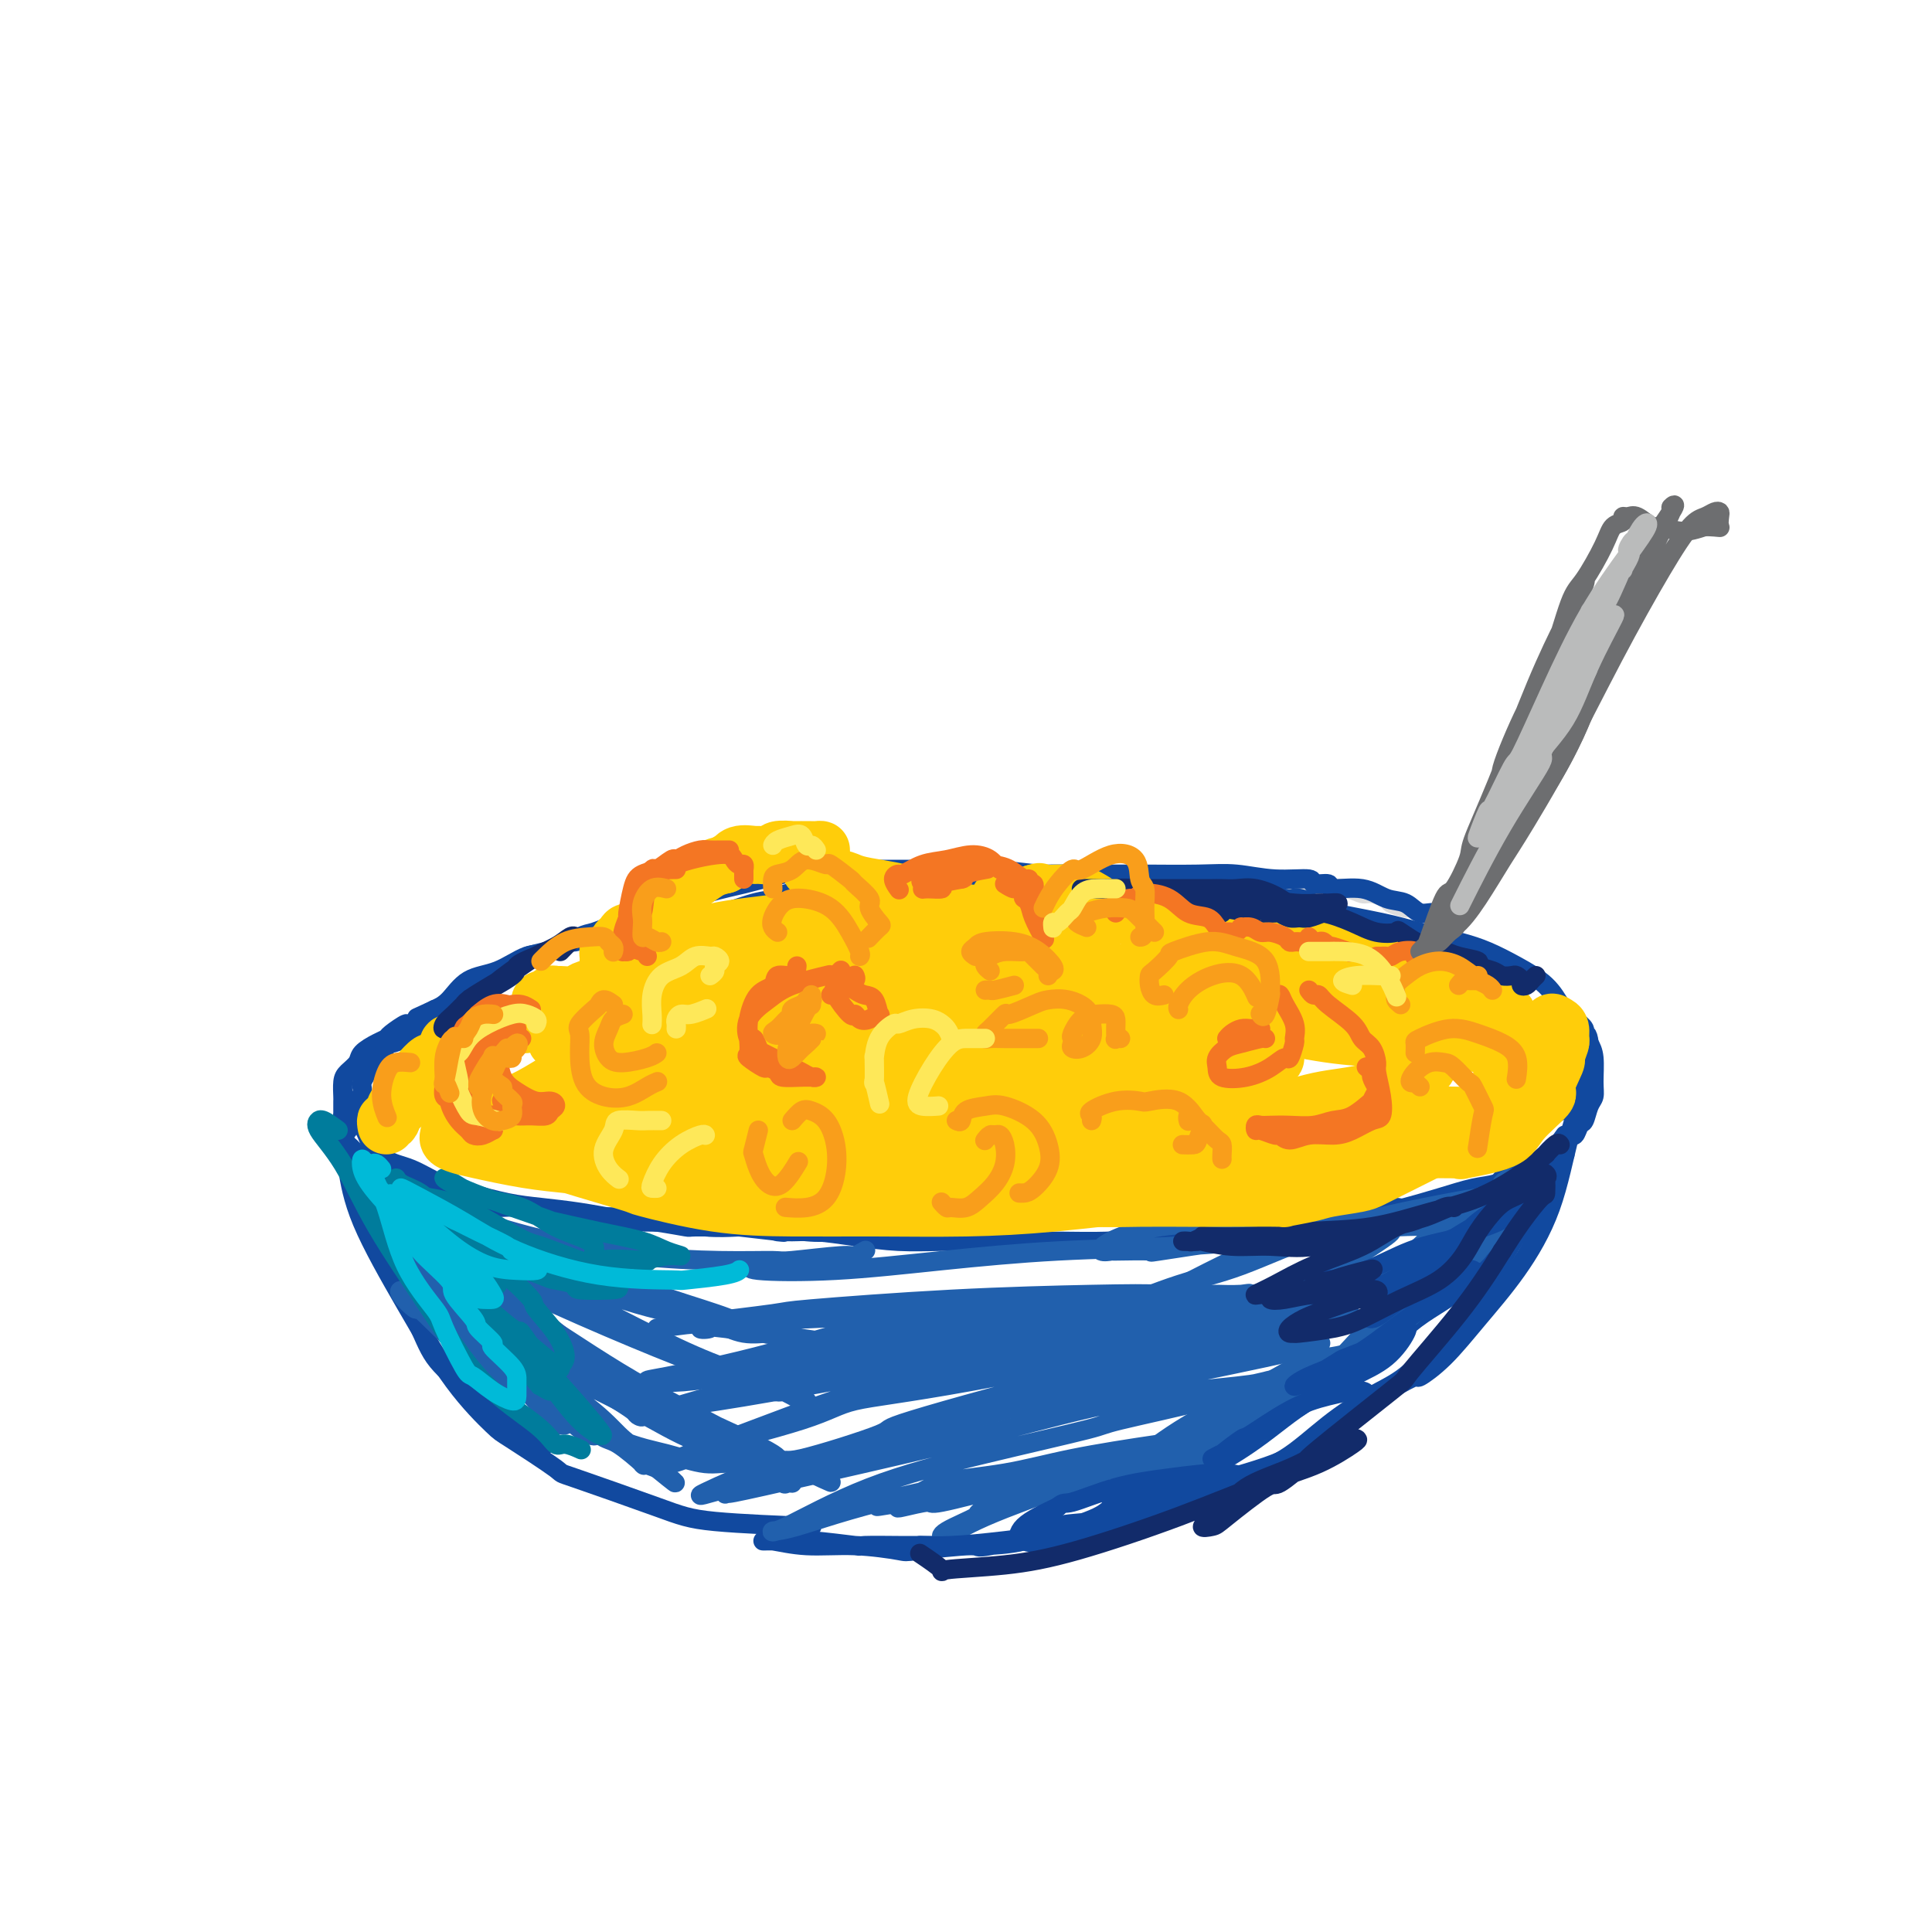 <svg viewBox='0 0 400 400' version='1.1' xmlns='http://www.w3.org/2000/svg' xmlns:xlink='http://www.w3.org/1999/xlink'><g fill='none' stroke='rgb(221,221,221)' stroke-width='4' stroke-linecap='round' stroke-linejoin='round'><path d='M291,188c-1.234,-0.342 -2.468,-0.684 -3,-1c-0.532,-0.316 -0.362,-0.606 -1,-1c-0.638,-0.394 -2.083,-0.890 -3,-1c-0.917,-0.110 -1.304,0.168 -2,0c-0.696,-0.168 -1.700,-0.781 -3,-1c-1.300,-0.219 -2.895,-0.045 -4,0c-1.105,0.045 -1.720,-0.041 -2,0c-0.280,0.041 -0.227,0.207 -1,0c-0.773,-0.207 -2.373,-0.788 -3,-1c-0.627,-0.212 -0.281,-0.057 -1,0c-0.719,0.057 -2.504,0.015 -3,0c-0.496,-0.015 0.298,-0.004 -1,0c-1.298,0.004 -4.689,0.001 -6,0c-1.311,-0.001 -0.541,-0.000 -1,0c-0.459,0.000 -2.148,0.000 -4,0c-1.852,-0.000 -3.867,-0.001 -6,0c-2.133,0.001 -4.382,0.004 -7,0c-2.618,-0.004 -5.603,-0.015 -8,0c-2.397,0.015 -4.205,0.057 -7,0c-2.795,-0.057 -6.575,-0.211 -8,0c-1.425,0.211 -0.493,0.789 -1,1c-0.507,0.211 -2.451,0.057 -3,0c-0.549,-0.057 0.299,-0.016 -1,0c-1.299,0.016 -4.744,0.007 -6,0c-1.256,-0.007 -0.322,-0.012 -1,0c-0.678,0.012 -2.967,0.041 -5,0c-2.033,-0.041 -3.809,-0.152 -6,0c-2.191,0.152 -4.798,0.565 -7,1c-2.202,0.435 -3.998,0.891 -5,1c-1.002,0.109 -1.208,-0.128 -2,0c-0.792,0.128 -2.170,0.622 -4,1c-1.830,0.378 -4.112,0.640 -6,1c-1.888,0.360 -3.383,0.819 -4,1c-0.617,0.181 -0.356,0.085 -1,0c-0.644,-0.085 -2.192,-0.158 -3,0c-0.808,0.158 -0.876,0.548 -2,1c-1.124,0.452 -3.304,0.965 -4,1c-0.696,0.035 0.093,-0.408 -1,0c-1.093,0.408 -4.066,1.666 -6,2c-1.934,0.334 -2.828,-0.256 -4,0c-1.172,0.256 -2.620,1.359 -4,2c-1.380,0.641 -2.690,0.821 -4,1'/><path d='M137,196c-8.867,1.867 -2.533,0.533 0,0c2.533,-0.533 1.267,-0.267 0,0'/></g>
<g fill='none' stroke='rgb(17,73,159)' stroke-width='4' stroke-linecap='round' stroke-linejoin='round'><path d='M299,191c-0.571,-0.902 -1.143,-1.805 -2,-2c-0.857,-0.195 -2.000,0.317 -3,0c-1.000,-0.317 -1.859,-1.462 -3,-2c-1.141,-0.538 -2.566,-0.469 -4,-1c-1.434,-0.531 -2.876,-1.663 -5,-2c-2.124,-0.337 -4.929,0.121 -6,0c-1.071,-0.121 -0.409,-0.821 -1,-1c-0.591,-0.179 -2.434,0.162 -3,0c-0.566,-0.162 0.144,-0.828 -1,-1c-1.144,-0.172 -4.144,0.150 -7,0c-2.856,-0.150 -5.570,-0.772 -8,-1c-2.430,-0.228 -4.575,-0.061 -8,0c-3.425,0.061 -8.128,0.017 -11,0c-2.872,-0.017 -3.913,-0.008 -6,0c-2.087,0.008 -5.220,0.016 -8,0c-2.780,-0.016 -5.209,-0.057 -6,0c-0.791,0.057 0.054,0.211 -2,0c-2.054,-0.211 -7.008,-0.789 -9,-1c-1.992,-0.211 -1.022,-0.056 -2,0c-0.978,0.056 -3.904,0.015 -7,0c-3.096,-0.015 -6.362,-0.002 -10,0c-3.638,0.002 -7.648,-0.007 -9,0c-1.352,0.007 -0.047,0.030 -1,0c-0.953,-0.030 -4.165,-0.113 -7,0c-2.835,0.113 -5.295,0.422 -8,1c-2.705,0.578 -5.656,1.425 -8,2c-2.344,0.575 -4.081,0.879 -8,2c-3.919,1.121 -10.019,3.058 -13,4c-2.981,0.942 -2.842,0.891 -3,1c-0.158,0.109 -0.613,0.380 -2,1c-1.387,0.620 -3.706,1.588 -5,2c-1.294,0.412 -1.564,0.268 -3,1c-1.436,0.732 -4.040,2.339 -6,3c-1.960,0.661 -3.277,0.376 -5,1c-1.723,0.624 -3.854,2.157 -6,3c-2.146,0.843 -4.309,0.996 -6,2c-1.691,1.004 -2.912,2.858 -4,4c-1.088,1.142 -2.044,1.571 -3,2'/><path d='M90,209c-6.463,3.037 -2.620,1.128 -2,1c0.620,-0.128 -1.982,1.523 -3,2c-1.018,0.477 -0.452,-0.220 -1,0c-0.548,0.220 -2.212,1.357 -3,2c-0.788,0.643 -0.701,0.791 -1,1c-0.299,0.209 -0.984,0.477 -2,1c-1.016,0.523 -2.363,1.299 -3,2c-0.637,0.701 -0.563,1.325 -1,2c-0.437,0.675 -1.385,1.399 -2,2c-0.615,0.601 -0.897,1.077 -1,2c-0.103,0.923 -0.028,2.293 0,3c0.028,0.707 0.008,0.752 0,1c-0.008,0.248 -0.003,0.699 0,1c0.003,0.301 0.004,0.452 0,1c-0.004,0.548 -0.014,1.492 0,2c0.014,0.508 0.050,0.578 0,1c-0.050,0.422 -0.187,1.194 0,2c0.187,0.806 0.696,1.646 1,2c0.304,0.354 0.402,0.222 1,1c0.598,0.778 1.695,2.467 2,3c0.305,0.533 -0.181,-0.089 0,0c0.181,0.089 1.030,0.889 2,2c0.970,1.111 2.059,2.531 3,3c0.941,0.469 1.732,-0.015 2,0c0.268,0.015 0.012,0.530 1,1c0.988,0.470 3.220,0.897 4,1c0.780,0.103 0.107,-0.117 1,0c0.893,0.117 3.350,0.571 5,1c1.650,0.429 2.491,0.832 4,1c1.509,0.168 3.687,0.102 6,0c2.313,-0.102 4.763,-0.238 7,0c2.237,0.238 4.261,0.852 5,1c0.739,0.148 0.194,-0.171 1,0c0.806,0.171 2.963,0.831 5,1c2.037,0.169 3.956,-0.152 6,0c2.044,0.152 4.215,0.776 5,1c0.785,0.224 0.186,0.046 1,0c0.814,-0.046 3.043,0.039 4,0c0.957,-0.039 0.642,-0.203 2,0c1.358,0.203 4.388,0.772 7,1c2.612,0.228 4.806,0.114 7,0'/><path d='M153,254c12.978,1.461 8.922,1.113 8,1c-0.922,-0.113 1.289,0.008 3,0c1.711,-0.008 2.920,-0.146 5,0c2.080,0.146 5.030,0.575 8,1c2.970,0.425 5.960,0.846 9,1c3.040,0.154 6.130,0.041 9,0c2.870,-0.041 5.520,-0.011 8,0c2.480,0.011 4.789,0.001 6,0c1.211,-0.001 1.325,0.006 3,0c1.675,-0.006 4.910,-0.025 8,0c3.090,0.025 6.034,0.095 9,0c2.966,-0.095 5.953,-0.354 9,-1c3.047,-0.646 6.153,-1.678 9,-2c2.847,-0.322 5.437,0.068 9,0c3.563,-0.068 8.101,-0.592 10,-1c1.899,-0.408 1.158,-0.698 2,-1c0.842,-0.302 3.268,-0.615 6,-1c2.732,-0.385 5.772,-0.841 7,-1c1.228,-0.159 0.645,-0.022 2,0c1.355,0.022 4.647,-0.073 6,0c1.353,0.073 0.766,0.314 2,0c1.234,-0.314 4.290,-1.184 7,-2c2.710,-0.816 5.075,-1.580 7,-2c1.925,-0.420 3.410,-0.497 5,-1c1.590,-0.503 3.284,-1.433 4,-2c0.716,-0.567 0.454,-0.773 1,-1c0.546,-0.227 1.901,-0.476 3,-1c1.099,-0.524 1.944,-1.325 3,-2c1.056,-0.675 2.325,-1.226 3,-2c0.675,-0.774 0.758,-1.772 1,-2c0.242,-0.228 0.643,0.315 1,0c0.357,-0.315 0.670,-1.489 1,-2c0.330,-0.511 0.678,-0.360 1,-1c0.322,-0.640 0.620,-2.072 1,-3c0.380,-0.928 0.844,-1.352 1,-2c0.156,-0.648 0.003,-1.521 0,-3c-0.003,-1.479 0.142,-3.566 0,-5c-0.142,-1.434 -0.571,-2.217 -1,-3'/><path d='M329,216c-0.251,-2.427 -0.878,-1.996 -1,-2c-0.122,-0.004 0.262,-0.444 0,-1c-0.262,-0.556 -1.170,-1.230 -2,-2c-0.830,-0.770 -1.582,-1.638 -2,-2c-0.418,-0.362 -0.502,-0.218 -1,-1c-0.498,-0.782 -1.408,-2.489 -3,-4c-1.592,-1.511 -3.865,-2.827 -6,-4c-2.135,-1.173 -4.132,-2.202 -6,-3c-1.868,-0.798 -3.606,-1.364 -6,-2c-2.394,-0.636 -5.444,-1.341 -8,-2c-2.556,-0.659 -4.619,-1.271 -8,-2c-3.381,-0.729 -8.081,-1.576 -10,-2c-1.919,-0.424 -1.058,-0.424 -2,-1c-0.942,-0.576 -3.688,-1.726 -5,-2c-1.312,-0.274 -1.191,0.329 -3,0c-1.809,-0.329 -5.546,-1.591 -7,-2c-1.454,-0.409 -0.623,0.034 -2,0c-1.377,-0.034 -4.961,-0.545 -9,-1c-4.039,-0.455 -8.531,-0.855 -12,-1c-3.469,-0.145 -5.914,-0.035 -9,0c-3.086,0.035 -6.812,-0.006 -10,0c-3.188,0.006 -5.839,0.058 -9,0c-3.161,-0.058 -6.834,-0.226 -10,0c-3.166,0.226 -5.826,0.844 -7,1c-1.174,0.156 -0.862,-0.152 -3,0c-2.138,0.152 -6.727,0.762 -10,1c-3.273,0.238 -5.230,0.104 -6,0c-0.770,-0.104 -0.354,-0.177 -2,0c-1.646,0.177 -5.355,0.606 -7,1c-1.645,0.394 -1.226,0.753 -2,1c-0.774,0.247 -2.740,0.381 -5,1c-2.260,0.619 -4.812,1.724 -7,2c-2.188,0.276 -4.010,-0.277 -6,0c-1.990,0.277 -4.147,1.385 -6,2c-1.853,0.615 -3.402,0.738 -5,1c-1.598,0.262 -3.246,0.664 -5,1c-1.754,0.336 -3.614,0.605 -5,1c-1.386,0.395 -2.296,0.914 -3,1c-0.704,0.086 -1.201,-0.261 -2,0c-0.799,0.261 -1.899,1.131 -3,2'/><path d='M114,197c-9.070,1.978 -2.744,0.423 -1,0c1.744,-0.423 -1.095,0.284 -3,1c-1.905,0.716 -2.875,1.440 -4,2c-1.125,0.560 -2.405,0.957 -4,2c-1.595,1.043 -3.507,2.734 -5,4c-1.493,1.266 -2.568,2.109 -4,3c-1.432,0.891 -3.220,1.830 -5,3c-1.780,1.170 -3.551,2.572 -4,3c-0.449,0.428 0.424,-0.119 0,0c-0.424,0.119 -2.146,0.903 -3,1c-0.854,0.097 -0.841,-0.495 -1,0c-0.159,0.495 -0.491,2.076 -1,3c-0.509,0.924 -1.195,1.192 -2,2c-0.805,0.808 -1.729,2.156 -2,3c-0.271,0.844 0.113,1.184 0,2c-0.113,0.816 -0.721,2.108 -1,3c-0.279,0.892 -0.230,1.385 0,2c0.230,0.615 0.640,1.352 1,2c0.360,0.648 0.671,1.208 1,2c0.329,0.792 0.677,1.816 1,2c0.323,0.184 0.621,-0.470 1,0c0.379,0.470 0.841,2.066 2,3c1.159,0.934 3.017,1.206 5,2c1.983,0.794 4.093,2.110 6,3c1.907,0.890 3.612,1.353 6,2c2.388,0.647 5.460,1.479 8,2c2.540,0.521 4.547,0.731 7,1c2.453,0.269 5.352,0.598 8,1c2.648,0.402 5.047,0.878 6,1c0.953,0.122 0.461,-0.111 2,0c1.539,0.111 5.109,0.565 8,1c2.891,0.435 5.103,0.852 6,1c0.897,0.148 0.478,0.026 2,0c1.522,-0.026 4.985,0.045 8,0c3.015,-0.045 5.581,-0.204 8,0c2.419,0.204 4.691,0.773 7,1c2.309,0.227 4.654,0.114 7,0'/><path d='M174,255c12.160,0.869 8.061,0.040 8,0c-0.061,-0.040 3.918,0.707 7,1c3.082,0.293 5.267,0.130 6,0c0.733,-0.130 0.013,-0.227 1,0c0.987,0.227 3.681,0.779 5,1c1.319,0.221 1.264,0.112 2,0c0.736,-0.112 2.263,-0.226 5,0c2.737,0.226 6.684,0.793 9,1c2.316,0.207 3.002,0.052 5,0c1.998,-0.052 5.307,-0.003 8,0c2.693,0.003 4.769,-0.040 7,0c2.231,0.040 4.616,0.165 7,0c2.384,-0.165 4.766,-0.619 7,-1c2.234,-0.381 4.320,-0.690 5,-1c0.680,-0.310 -0.046,-0.622 1,-1c1.046,-0.378 3.864,-0.822 5,-1c1.136,-0.178 0.592,-0.089 2,0c1.408,0.089 4.770,0.178 7,0c2.230,-0.178 3.328,-0.622 5,-1c1.672,-0.378 3.918,-0.688 6,-1c2.082,-0.312 3.999,-0.626 6,-1c2.001,-0.374 4.085,-0.808 5,-1c0.915,-0.192 0.659,-0.141 1,0c0.341,0.141 1.279,0.373 3,0c1.721,-0.373 4.226,-1.353 6,-2c1.774,-0.647 2.816,-0.963 3,-1c0.184,-0.037 -0.490,0.206 0,0c0.490,-0.206 2.145,-0.860 3,-1c0.855,-0.140 0.911,0.233 1,0c0.089,-0.233 0.211,-1.073 1,-2c0.789,-0.927 2.243,-1.940 3,-3c0.757,-1.060 0.816,-2.165 1,-3c0.184,-0.835 0.494,-1.400 1,-2c0.506,-0.600 1.207,-1.236 2,-2c0.793,-0.764 1.679,-1.655 2,-2c0.321,-0.345 0.076,-0.144 0,0c-0.076,0.144 0.018,0.231 0,0c-0.018,-0.231 -0.148,-0.780 0,-1c0.148,-0.220 0.574,-0.110 1,0'/><path d='M321,231c2.018,-2.559 1.063,-1.456 1,-1c-0.063,0.456 0.767,0.267 1,0c0.233,-0.267 -0.129,-0.610 0,-1c0.129,-0.390 0.751,-0.826 1,-1c0.249,-0.174 0.124,-0.087 0,0'/><path d='M72,234c-0.416,-0.902 -0.832,-1.803 -1,-2c-0.168,-0.197 -0.088,0.312 0,0c0.088,-0.312 0.183,-1.444 0,-1c-0.183,0.444 -0.645,2.462 0,5c0.645,2.538 2.397,5.594 4,10c1.603,4.406 3.057,10.163 5,15c1.943,4.837 4.373,8.755 6,12c1.627,3.245 2.450,5.815 4,8c1.550,2.185 3.827,3.983 6,6c2.173,2.017 4.243,4.253 5,5c0.757,0.747 0.203,0.004 2,1c1.797,0.996 5.945,3.730 8,5c2.055,1.270 2.016,1.077 2,1c-0.016,-0.077 -0.008,-0.039 0,0'/><path d='M73,238c-0.824,-0.331 -1.649,-0.663 -2,-1c-0.351,-0.337 -0.229,-0.681 0,0c0.229,0.681 0.566,2.386 1,5c0.434,2.614 0.966,6.138 3,11c2.034,4.862 5.570,11.062 9,17c3.430,5.938 6.754,11.614 10,16c3.246,4.386 6.415,7.482 8,9c1.585,1.518 1.586,1.457 4,3c2.414,1.543 7.242,4.690 9,6c1.758,1.310 0.446,0.782 4,2c3.554,1.218 11.973,4.182 17,6c5.027,1.818 6.661,2.489 12,3c5.339,0.511 14.383,0.860 18,1c3.617,0.140 1.809,0.070 0,0'/><path d='M328,222c0.019,-0.892 0.038,-1.784 0,-2c-0.038,-0.216 -0.131,0.245 0,1c0.131,0.755 0.488,1.805 0,4c-0.488,2.195 -1.819,5.535 -3,10c-1.181,4.465 -2.212,10.056 -4,15c-1.788,4.944 -4.332,9.242 -7,13c-2.668,3.758 -5.460,6.975 -8,10c-2.540,3.025 -4.828,5.858 -7,8c-2.172,2.142 -4.228,3.593 -5,4c-0.772,0.407 -0.258,-0.231 -1,0c-0.742,0.231 -2.738,1.331 -4,2c-1.262,0.669 -1.789,0.905 -2,1c-0.211,0.095 -0.105,0.047 0,0'/><path d='M320,241c0.829,-0.766 1.658,-1.533 2,-1c0.342,0.533 0.198,2.364 0,3c-0.198,0.636 -0.448,0.077 -1,1c-0.552,0.923 -1.404,3.328 -3,6c-1.596,2.672 -3.935,5.613 -6,9c-2.065,3.387 -3.854,7.221 -6,10c-2.146,2.779 -4.647,4.501 -7,7c-2.353,2.499 -4.558,5.773 -7,8c-2.442,2.227 -5.122,3.407 -8,5c-2.878,1.593 -5.956,3.601 -9,6c-3.044,2.399 -6.054,5.191 -9,7c-2.946,1.809 -5.826,2.636 -7,3c-1.174,0.364 -0.640,0.266 -2,1c-1.360,0.734 -4.613,2.302 -6,3c-1.387,0.698 -0.908,0.527 -2,1c-1.092,0.473 -3.756,1.589 -5,2c-1.244,0.411 -1.070,0.117 -1,0c0.070,-0.117 0.035,-0.059 0,0'/><path d='M324,235c-1.114,1.535 -2.228,3.070 -3,5c-0.772,1.930 -1.201,4.255 -2,6c-0.799,1.745 -1.968,2.909 -4,5c-2.032,2.091 -4.928,5.109 -7,8c-2.072,2.891 -3.321,5.656 -6,8c-2.679,2.344 -6.787,4.267 -10,7c-3.213,2.733 -5.530,6.276 -9,9c-3.470,2.724 -8.091,4.628 -12,7c-3.909,2.372 -7.106,5.213 -11,8c-3.894,2.787 -8.487,5.521 -12,7c-3.513,1.479 -5.947,1.703 -7,2c-1.053,0.297 -0.726,0.667 -2,1c-1.274,0.333 -4.151,0.628 -6,1c-1.849,0.372 -2.671,0.821 -3,1c-0.329,0.179 -0.164,0.090 0,0'/><path d='M258,298c0.363,0.026 0.725,0.052 1,0c0.275,-0.052 0.461,-0.183 0,0c-0.461,0.183 -1.569,0.679 -2,1c-0.431,0.321 -0.187,0.466 -1,1c-0.813,0.534 -2.685,1.458 -3,2c-0.315,0.542 0.926,0.704 0,1c-0.926,0.296 -4.020,0.728 -5,1c-0.980,0.272 0.154,0.386 -1,1c-1.154,0.614 -4.596,1.730 -7,3c-2.404,1.270 -3.770,2.694 -6,4c-2.230,1.306 -5.326,2.494 -8,3c-2.674,0.506 -4.928,0.332 -7,1c-2.072,0.668 -3.961,2.179 -7,3c-3.039,0.821 -7.228,0.952 -9,1c-1.772,0.048 -1.128,0.013 -2,0c-0.872,-0.013 -3.259,-0.002 -6,0c-2.741,0.002 -5.836,-0.003 -7,0c-1.164,0.003 -0.396,0.015 -2,0c-1.604,-0.015 -5.578,-0.057 -7,0c-1.422,0.057 -0.291,0.212 -2,0c-1.709,-0.212 -6.259,-0.790 -9,-1c-2.741,-0.210 -3.672,-0.052 -5,0c-1.328,0.052 -3.052,-0.001 -4,0c-0.948,0.001 -1.118,0.056 -1,0c0.118,-0.056 0.526,-0.224 2,0c1.474,0.224 4.016,0.840 7,1c2.984,0.160 6.410,-0.136 10,0c3.590,0.136 7.345,0.704 9,1c1.655,0.296 1.211,0.321 4,0c2.789,-0.321 8.811,-0.986 11,-1c2.189,-0.014 0.546,0.625 4,0c3.454,-0.625 12.007,-2.514 17,-4c4.993,-1.486 6.427,-2.567 7,-3c0.573,-0.433 0.287,-0.216 0,0'/></g>
<g fill='none' stroke='rgb(33,96,173)' stroke-width='4' stroke-linecap='round' stroke-linejoin='round'><path d='M76,247c-0.320,-0.554 -0.640,-1.108 -1,-1c-0.360,0.108 -0.761,0.876 0,2c0.761,1.124 2.683,2.602 5,6c2.317,3.398 5.030,8.714 9,14c3.970,5.286 9.197,10.541 13,14c3.803,3.459 6.183,5.122 8,7c1.817,1.878 3.070,3.969 4,5c0.930,1.031 1.535,1.000 2,1c0.465,0.000 0.788,0.032 1,0c0.212,-0.032 0.314,-0.127 0,-1c-0.314,-0.873 -1.042,-2.523 -2,-4c-0.958,-1.477 -2.144,-2.781 -4,-5c-1.856,-2.219 -4.380,-5.353 -7,-8c-2.620,-2.647 -5.335,-4.807 -9,-9c-3.665,-4.193 -8.281,-10.419 -11,-14c-2.719,-3.581 -3.540,-4.518 -4,-5c-0.460,-0.482 -0.559,-0.509 -1,-1c-0.441,-0.491 -1.225,-1.446 -1,-1c0.225,0.446 1.457,2.294 2,3c0.543,0.706 0.397,0.271 2,2c1.603,1.729 4.957,5.621 6,7c1.043,1.379 -0.223,0.243 2,3c2.223,2.757 7.934,9.406 12,14c4.066,4.594 6.486,7.131 9,10c2.514,2.869 5.121,6.069 7,8c1.879,1.931 3.029,2.593 4,3c0.971,0.407 1.764,0.559 1,-1c-0.764,-1.559 -3.085,-4.828 -4,-6c-0.915,-1.172 -0.424,-0.248 -1,-1c-0.576,-0.752 -2.218,-3.180 -3,-4c-0.782,-0.820 -0.702,-0.031 -2,-1c-1.298,-0.969 -3.973,-3.697 -5,-5c-1.027,-1.303 -0.405,-1.183 -2,-3c-1.595,-1.817 -5.405,-5.573 -7,-7c-1.595,-1.427 -0.974,-0.526 -3,-3c-2.026,-2.474 -6.698,-8.323 -10,-12c-3.302,-3.677 -5.235,-5.182 -6,-6c-0.765,-0.818 -0.361,-0.948 2,1c2.361,1.948 6.681,5.974 11,10'/><path d='M93,259c3.451,3.307 5.577,6.075 9,9c3.423,2.925 8.143,6.006 10,8c1.857,1.994 0.850,2.902 3,5c2.150,2.098 7.457,5.388 10,7c2.543,1.612 2.320,1.546 3,2c0.680,0.454 2.261,1.429 3,2c0.739,0.571 0.637,0.739 1,1c0.363,0.261 1.193,0.616 1,0c-0.193,-0.616 -1.408,-2.201 -3,-4c-1.592,-1.799 -3.560,-3.810 -6,-6c-2.440,-2.190 -5.353,-4.558 -9,-7c-3.647,-2.442 -8.029,-4.958 -13,-9c-4.971,-4.042 -10.532,-9.611 -14,-13c-3.468,-3.389 -4.842,-4.599 -5,-5c-0.158,-0.401 0.900,0.006 1,0c0.100,-0.006 -0.759,-0.427 1,1c1.759,1.427 6.137,4.700 10,8c3.863,3.300 7.210,6.627 11,10c3.790,3.373 8.024,6.792 12,10c3.976,3.208 7.695,6.206 10,8c2.305,1.794 3.194,2.384 4,3c0.806,0.616 1.527,1.257 1,1c-0.527,-0.257 -2.303,-1.411 -3,-2c-0.697,-0.589 -0.315,-0.613 -1,-1c-0.685,-0.387 -2.437,-1.137 -5,-3c-2.563,-1.863 -5.937,-4.839 -7,-6c-1.063,-1.161 0.185,-0.507 -2,-2c-2.185,-1.493 -7.802,-5.132 -13,-9c-5.198,-3.868 -9.975,-7.964 -14,-11c-4.025,-3.036 -7.297,-5.011 -9,-6c-1.703,-0.989 -1.838,-0.993 -1,1c0.838,1.993 2.647,5.984 6,10c3.353,4.016 8.249,8.058 14,13c5.751,4.942 12.358,10.784 17,15c4.642,4.216 7.318,6.807 9,8c1.682,1.193 2.368,0.990 4,2c1.632,1.010 4.209,3.233 5,4c0.791,0.767 -0.202,0.076 0,0c0.202,-0.076 1.601,0.462 3,1'/><path d='M136,304c7.881,6.422 1.582,0.976 -2,-2c-3.582,-2.976 -4.447,-3.481 -6,-5c-1.553,-1.519 -3.792,-4.053 -8,-7c-4.208,-2.947 -10.384,-6.308 -15,-9c-4.616,-2.692 -7.672,-4.715 -11,-7c-3.328,-2.285 -6.930,-4.831 -9,-6c-2.070,-1.169 -2.609,-0.960 -2,0c0.609,0.960 2.367,2.672 3,3c0.633,0.328 0.140,-0.729 2,1c1.860,1.729 6.073,6.244 11,10c4.927,3.756 10.568,6.752 13,8c2.432,1.248 1.656,0.749 4,2c2.344,1.251 7.807,4.250 12,6c4.193,1.750 7.117,2.249 10,3c2.883,0.751 5.727,1.755 8,2c2.273,0.245 3.977,-0.270 6,0c2.023,0.270 4.367,1.326 6,2c1.633,0.674 2.556,0.968 3,1c0.444,0.032 0.410,-0.196 1,0c0.590,0.196 1.803,0.818 2,1c0.197,0.182 -0.623,-0.077 -1,0c-0.377,0.077 -0.311,0.488 -1,0c-0.689,-0.488 -2.134,-1.875 -4,-3c-1.866,-1.125 -4.154,-1.988 -7,-3c-2.846,-1.012 -6.250,-2.174 -10,-4c-3.750,-1.826 -7.848,-4.317 -13,-7c-5.152,-2.683 -11.360,-5.557 -16,-8c-4.640,-2.443 -7.711,-4.454 -10,-6c-2.289,-1.546 -3.795,-2.627 -4,-3c-0.205,-0.373 0.890,-0.039 1,0c0.110,0.039 -0.766,-0.217 1,1c1.766,1.217 6.175,3.907 8,5c1.825,1.093 1.068,0.590 4,2c2.932,1.410 9.554,4.734 12,6c2.446,1.266 0.718,0.473 4,2c3.282,1.527 11.576,5.373 18,8c6.424,2.627 10.978,4.036 14,5c3.022,0.964 4.511,1.482 6,2'/><path d='M166,304c10.949,5.070 4.322,2.244 2,1c-2.322,-1.244 -0.340,-0.904 -1,-1c-0.660,-0.096 -3.964,-0.626 -5,-1c-1.036,-0.374 0.194,-0.593 -2,-2c-2.194,-1.407 -7.813,-4.001 -10,-5c-2.187,-0.999 -0.940,-0.401 -4,-2c-3.060,-1.599 -10.425,-5.394 -18,-10c-7.575,-4.606 -15.360,-10.025 -22,-14c-6.640,-3.975 -12.134,-6.508 -15,-9c-2.866,-2.492 -3.103,-4.944 -2,-5c1.103,-0.056 3.546,2.283 8,5c4.454,2.717 10.920,5.812 18,9c7.080,3.188 14.774,6.470 21,9c6.226,2.530 10.985,4.307 13,5c2.015,0.693 1.286,0.300 3,1c1.714,0.700 5.870,2.491 8,3c2.130,0.509 2.233,-0.263 3,0c0.767,0.263 2.199,1.563 3,2c0.801,0.437 0.971,0.013 1,0c0.029,-0.013 -0.085,0.387 -1,0c-0.915,-0.387 -2.632,-1.561 -6,-3c-3.368,-1.439 -8.388,-3.142 -13,-5c-4.612,-1.858 -8.817,-3.871 -15,-7c-6.183,-3.129 -14.346,-7.372 -21,-11c-6.654,-3.628 -11.801,-6.639 -14,-8c-2.199,-1.361 -1.452,-1.071 -2,-2c-0.548,-0.929 -2.391,-3.077 -2,-3c0.391,0.077 3.017,2.380 4,3c0.983,0.620 0.324,-0.443 3,1c2.676,1.443 8.689,5.394 11,7c2.311,1.606 0.920,0.869 4,2c3.080,1.131 10.630,4.131 17,6c6.370,1.869 11.560,2.608 14,3c2.440,0.392 2.129,0.437 3,1c0.871,0.563 2.922,1.645 5,2c2.078,0.355 4.181,-0.018 5,0c0.819,0.018 0.354,0.428 -1,0c-1.354,-0.428 -3.595,-1.692 -7,-3c-3.405,-1.308 -7.973,-2.659 -12,-4c-4.027,-1.341 -7.514,-2.670 -11,-4'/><path d='M128,265c-5.231,-1.743 -2.807,-0.599 -6,-2c-3.193,-1.401 -12.001,-5.345 -16,-7c-3.999,-1.655 -3.187,-1.019 -6,-2c-2.813,-0.981 -9.251,-3.577 -12,-5c-2.749,-1.423 -1.808,-1.674 0,-1c1.808,0.674 4.485,2.271 9,4c4.515,1.729 10.868,3.589 17,5c6.132,1.411 12.042,2.374 18,3c5.958,0.626 11.962,0.915 17,1c5.038,0.085 9.109,-0.033 11,0c1.891,0.033 1.604,0.219 4,0c2.396,-0.219 7.477,-0.842 10,-1c2.523,-0.158 2.487,0.150 3,0c0.513,-0.150 1.575,-0.757 2,-1c0.425,-0.243 0.212,-0.121 0,0'/><path d='M151,262c1.811,-0.101 3.623,-0.202 4,0c0.377,0.202 -0.680,0.707 2,1c2.680,0.293 9.098,0.374 16,0c6.902,-0.374 14.287,-1.204 22,-2c7.713,-0.796 15.753,-1.558 24,-2c8.247,-0.442 16.701,-0.564 25,-1c8.299,-0.436 16.444,-1.188 24,-2c7.556,-0.812 14.522,-1.686 21,-2c6.478,-0.314 12.467,-0.070 15,0c2.533,0.070 1.611,-0.034 2,0c0.389,0.034 2.091,0.205 2,0c-0.091,-0.205 -1.973,-0.786 -5,-1c-3.027,-0.214 -7.199,-0.062 -12,0c-4.801,0.062 -10.231,0.035 -16,0c-5.769,-0.035 -11.877,-0.076 -18,0c-6.123,0.076 -12.261,0.269 -17,1c-4.739,0.731 -8.079,1.999 -10,3c-1.921,1.001 -2.423,1.734 -2,2c0.423,0.266 1.772,0.063 2,0c0.228,-0.063 -0.666,0.013 1,0c1.666,-0.013 5.892,-0.115 7,0c1.108,0.115 -0.903,0.446 2,0c2.903,-0.446 10.720,-1.668 14,-2c3.280,-0.332 2.025,0.227 4,0c1.975,-0.227 7.181,-1.238 13,-2c5.819,-0.762 12.249,-1.274 18,-2c5.751,-0.726 10.821,-1.665 14,-2c3.179,-0.335 4.468,-0.067 5,0c0.532,0.067 0.308,-0.068 -2,0c-2.308,0.068 -6.700,0.339 -12,1c-5.300,0.661 -11.509,1.712 -14,2c-2.491,0.288 -1.263,-0.186 -5,1c-3.737,1.186 -12.438,4.033 -16,5c-3.562,0.967 -1.986,0.053 -4,1c-2.014,0.947 -7.619,3.755 -10,5c-2.381,1.245 -1.537,0.927 -2,1c-0.463,0.073 -2.231,0.536 -4,1'/><path d='M239,268c-5.008,1.707 0.473,-0.527 5,-2c4.527,-1.473 8.100,-2.185 13,-4c4.900,-1.815 11.125,-4.735 18,-7c6.875,-2.265 14.398,-3.877 20,-5c5.602,-1.123 9.283,-1.756 11,-2c1.717,-0.244 1.470,-0.097 1,0c-0.470,0.097 -1.162,0.146 -1,0c0.162,-0.146 1.177,-0.487 0,0c-1.177,0.487 -4.548,1.800 -6,2c-1.452,0.200 -0.985,-0.715 -3,0c-2.015,0.715 -6.512,3.060 -8,4c-1.488,0.940 0.035,0.476 -2,2c-2.035,1.524 -7.627,5.037 -12,8c-4.373,2.963 -7.528,5.377 -9,7c-1.472,1.623 -1.263,2.455 -1,3c0.263,0.545 0.579,0.803 2,0c1.421,-0.803 3.949,-2.667 7,-4c3.051,-1.333 6.627,-2.133 10,-4c3.373,-1.867 6.543,-4.799 10,-8c3.457,-3.201 7.199,-6.669 9,-8c1.801,-1.331 1.660,-0.525 3,-1c1.340,-0.475 4.161,-2.230 5,-3c0.839,-0.770 -0.302,-0.556 0,-1c0.302,-0.444 2.048,-1.546 2,-1c-0.048,0.546 -1.892,2.740 -4,5c-2.108,2.260 -4.482,4.586 -8,8c-3.518,3.414 -8.180,7.917 -13,13c-4.820,5.083 -9.799,10.745 -14,15c-4.201,4.255 -7.623,7.102 -10,9c-2.377,1.898 -3.708,2.846 -4,3c-0.292,0.154 0.456,-0.485 2,-2c1.544,-1.515 3.885,-3.906 5,-5c1.115,-1.094 1.003,-0.893 3,-2c1.997,-1.107 6.101,-3.523 10,-7c3.899,-3.477 7.591,-8.014 12,-12c4.409,-3.986 9.533,-7.419 13,-10c3.467,-2.581 5.276,-4.309 6,-5c0.724,-0.691 0.362,-0.346 0,0'/><path d='M311,254c7.905,-6.667 2.167,-1.834 -1,1c-3.167,2.834 -3.762,3.668 -4,4c-0.238,0.332 -0.121,0.161 -2,2c-1.879,1.839 -5.756,5.689 -7,7c-1.244,1.311 0.146,0.084 -2,2c-2.146,1.916 -7.828,6.974 -10,9c-2.172,2.026 -0.835,1.018 -4,3c-3.165,1.982 -10.833,6.953 -14,9c-3.167,2.047 -1.835,1.171 -5,3c-3.165,1.829 -10.828,6.363 -14,8c-3.172,1.637 -1.851,0.377 -4,1c-2.149,0.623 -7.766,3.128 -10,4c-2.234,0.872 -1.086,0.112 -1,0c0.086,-0.112 -0.890,0.424 -1,0c-0.110,-0.424 0.645,-1.807 3,-4c2.355,-2.193 6.310,-5.198 11,-8c4.690,-2.802 10.116,-5.403 15,-8c4.884,-2.597 9.227,-5.190 11,-6c1.773,-0.810 0.978,0.162 3,0c2.022,-0.162 6.862,-1.457 9,-2c2.138,-0.543 1.573,-0.335 1,0c-0.573,0.335 -1.153,0.796 -1,1c0.153,0.204 1.039,0.150 -1,1c-2.039,0.850 -7.005,2.603 -12,5c-4.995,2.397 -10.021,5.436 -18,9c-7.979,3.564 -18.913,7.652 -28,11c-9.087,3.348 -16.328,5.957 -21,8c-4.672,2.043 -6.777,3.521 -8,4c-1.223,0.479 -1.566,-0.042 0,-1c1.566,-0.958 5.042,-2.354 6,-3c0.958,-0.646 -0.601,-0.542 3,-2c3.601,-1.458 12.363,-4.476 16,-6c3.637,-1.524 2.150,-1.553 4,-2c1.850,-0.447 7.036,-1.312 9,-2c1.964,-0.688 0.706,-1.200 4,-2c3.294,-0.800 11.141,-1.890 16,-3c4.859,-1.110 6.730,-2.241 7,-2c0.270,0.241 -1.062,1.855 -4,3c-2.938,1.145 -7.482,1.821 -13,3c-5.518,1.179 -12.010,2.861 -18,4c-5.990,1.139 -11.479,1.734 -14,2c-2.521,0.266 -2.074,0.201 -5,1c-2.926,0.799 -9.226,2.460 -12,3c-2.774,0.540 -2.022,-0.041 -3,0c-0.978,0.041 -3.686,0.703 -5,1c-1.314,0.297 -1.232,0.228 -1,0c0.232,-0.228 0.616,-0.614 1,-1'/><path d='M187,311c-10.860,1.944 -3.010,0.305 1,-1c4.010,-1.305 4.179,-2.275 7,-3c2.821,-0.725 8.293,-1.203 13,-2c4.707,-0.797 8.650,-1.913 14,-3c5.350,-1.087 12.106,-2.147 18,-3c5.894,-0.853 10.926,-1.500 14,-2c3.074,-0.500 4.190,-0.854 4,-1c-0.190,-0.146 -1.687,-0.084 -2,0c-0.313,0.084 0.557,0.190 -3,1c-3.557,0.810 -11.540,2.325 -15,3c-3.460,0.675 -2.397,0.511 -5,1c-2.603,0.489 -8.873,1.633 -11,2c-2.127,0.367 -0.112,-0.042 -6,1c-5.888,1.042 -19.680,3.537 -30,6c-10.320,2.463 -17.169,4.895 -21,6c-3.831,1.105 -4.643,0.885 -5,1c-0.357,0.115 -0.258,0.567 3,-1c3.258,-1.567 9.677,-5.151 17,-8c7.323,-2.849 15.552,-4.961 24,-7c8.448,-2.039 17.117,-4.004 21,-5c3.883,-0.996 2.982,-1.024 7,-2c4.018,-0.976 12.956,-2.900 17,-4c4.044,-1.100 3.194,-1.374 5,-2c1.806,-0.626 6.269,-1.602 8,-2c1.731,-0.398 0.730,-0.218 0,0c-0.730,0.218 -1.189,0.472 -6,1c-4.811,0.528 -13.973,1.328 -23,3c-9.027,1.672 -17.921,4.217 -29,7c-11.079,2.783 -24.345,5.805 -34,8c-9.655,2.195 -15.698,3.564 -18,4c-2.302,0.436 -0.861,-0.062 -1,0c-0.139,0.062 -1.858,0.685 0,0c1.858,-0.685 7.294,-2.679 14,-5c6.706,-2.321 14.682,-4.968 18,-6c3.318,-1.032 1.979,-0.448 8,-2c6.021,-1.552 19.402,-5.239 24,-7c4.598,-1.761 0.412,-1.596 8,-3c7.588,-1.404 26.952,-4.376 37,-6c10.048,-1.624 10.782,-1.899 12,-2c1.218,-0.101 2.919,-0.029 -1,1c-3.919,1.029 -13.460,3.014 -23,5'/><path d='M248,284c-9.820,1.932 -22.370,3.763 -36,7c-13.630,3.237 -28.341,7.881 -39,11c-10.659,3.119 -17.268,4.712 -22,6c-4.732,1.288 -7.588,2.269 -5,1c2.588,-1.269 10.619,-4.788 14,-6c3.381,-1.212 2.112,-0.116 6,-1c3.888,-0.884 12.932,-3.749 16,-5c3.068,-1.251 0.160,-0.887 7,-3c6.840,-2.113 23.427,-6.704 37,-10c13.573,-3.296 24.131,-5.297 33,-7c8.869,-1.703 16.050,-3.106 19,-4c2.950,-0.894 1.671,-1.277 -2,-1c-3.671,0.277 -9.734,1.216 -24,4c-14.266,2.784 -36.736,7.413 -51,10c-14.264,2.587 -20.322,3.132 -24,4c-3.678,0.868 -4.977,2.058 -11,4c-6.023,1.942 -16.770,4.637 -21,6c-4.230,1.363 -1.941,1.395 -3,2c-1.059,0.605 -5.464,1.782 -4,1c1.464,-0.782 8.797,-3.523 18,-7c9.203,-3.477 20.278,-7.688 33,-11c12.722,-3.312 27.092,-5.723 41,-8c13.908,-2.277 27.352,-4.420 37,-6c9.648,-1.580 15.498,-2.598 17,-3c1.502,-0.402 -1.346,-0.190 -2,0c-0.654,0.190 0.886,0.358 -4,1c-4.886,0.642 -16.197,1.759 -21,2c-4.803,0.241 -3.099,-0.395 -11,1c-7.901,1.395 -25.409,4.819 -42,8c-16.591,3.181 -32.265,6.118 -43,8c-10.735,1.882 -16.532,2.709 -19,3c-2.468,0.291 -1.609,0.048 2,-1c3.609,-1.048 9.967,-2.899 19,-5c9.033,-2.101 20.740,-4.450 33,-7c12.260,-2.550 25.074,-5.300 36,-7c10.926,-1.700 19.963,-2.350 29,-3'/><path d='M261,268c5.342,-0.403 4.196,0.090 5,0c0.804,-0.090 3.558,-0.763 5,-1c1.442,-0.237 1.572,-0.039 0,0c-1.572,0.039 -4.844,-0.080 -6,0c-1.156,0.080 -0.194,0.358 -6,1c-5.806,0.642 -18.380,1.647 -23,2c-4.620,0.353 -1.287,0.056 -9,1c-7.713,0.944 -26.471,3.131 -42,6c-15.529,2.869 -27.830,6.419 -36,8c-8.170,1.581 -12.210,1.191 -14,1c-1.790,-0.191 -1.332,-0.185 3,-1c4.332,-0.815 12.536,-2.453 22,-5c9.464,-2.547 20.188,-6.003 31,-8c10.812,-1.997 21.712,-2.535 27,-3c5.288,-0.465 4.965,-0.859 10,-1c5.035,-0.141 15.427,-0.031 20,0c4.573,0.031 3.328,-0.018 4,0c0.672,0.018 3.262,0.103 5,0c1.738,-0.103 2.623,-0.393 0,0c-2.623,0.393 -8.754,1.469 -16,2c-7.246,0.531 -15.608,0.519 -29,1c-13.392,0.481 -31.815,1.457 -44,2c-12.185,0.543 -18.134,0.655 -23,1c-4.866,0.345 -8.649,0.923 -9,1c-0.351,0.077 2.732,-0.347 8,-1c5.268,-0.653 12.723,-1.535 16,-2c3.277,-0.465 2.375,-0.514 8,-1c5.625,-0.486 17.776,-1.409 29,-2c11.224,-0.591 21.522,-0.850 29,-1c7.478,-0.150 12.138,-0.192 14,0c1.862,0.192 0.926,0.619 -3,1c-3.926,0.381 -10.842,0.716 -20,1c-9.158,0.284 -20.557,0.519 -32,1c-11.443,0.481 -22.931,1.210 -30,2c-7.069,0.790 -9.718,1.641 -10,2c-0.282,0.359 1.803,0.226 2,0c0.197,-0.226 -1.494,-0.545 3,0c4.494,0.545 15.171,1.954 22,3c6.829,1.046 9.808,1.727 11,2c1.192,0.273 0.596,0.136 0,0'/></g>
<g fill='none' stroke='rgb(17,73,159)' stroke-width='4' stroke-linecap='round' stroke-linejoin='round'><path d='M324,239c-0.689,0.207 -1.378,0.414 -3,2c-1.622,1.586 -4.177,4.553 -7,7c-2.823,2.447 -5.914,4.376 -7,5c-1.086,0.624 -0.166,-0.057 -2,1c-1.834,1.057 -6.421,3.853 -8,5c-1.579,1.147 -0.150,0.645 -2,2c-1.850,1.355 -6.978,4.565 -11,6c-4.022,1.435 -6.939,1.093 -9,1c-2.061,-0.093 -3.265,0.062 -4,0c-0.735,-0.062 -1.000,-0.341 0,-1c1.000,-0.659 3.267,-1.697 4,-2c0.733,-0.303 -0.067,0.128 1,0c1.067,-0.128 4.001,-0.816 7,-2c2.999,-1.184 6.063,-2.866 9,-4c2.937,-1.134 5.747,-1.722 7,-2c1.253,-0.278 0.950,-0.246 3,-1c2.050,-0.754 6.454,-2.293 8,-3c1.546,-0.707 0.235,-0.580 1,-1c0.765,-0.420 3.604,-1.386 5,-2c1.396,-0.614 1.347,-0.875 1,-1c-0.347,-0.125 -0.991,-0.115 -2,0c-1.009,0.115 -2.383,0.336 -4,1c-1.617,0.664 -3.477,1.772 -5,3c-1.523,1.228 -2.709,2.575 -3,3c-0.291,0.425 0.314,-0.072 -1,1c-1.314,1.072 -4.546,3.713 -7,6c-2.454,2.287 -4.131,4.219 -5,5c-0.869,0.781 -0.929,0.410 -2,1c-1.071,0.590 -3.153,2.139 -4,3c-0.847,0.861 -0.461,1.032 0,1c0.461,-0.032 0.996,-0.268 2,-1c1.004,-0.732 2.476,-1.958 4,-3c1.524,-1.042 3.099,-1.898 5,-3c1.901,-1.102 4.127,-2.451 6,-3c1.873,-0.549 3.392,-0.300 4,0c0.608,0.300 0.304,0.650 0,1'/><path d='M305,264c3.202,-1.212 0.706,-0.243 -1,1c-1.706,1.243 -2.623,2.759 -3,3c-0.377,0.241 -0.213,-0.792 -2,0c-1.787,0.792 -5.526,3.409 -9,6c-3.474,2.591 -6.682,5.156 -10,7c-3.318,1.844 -6.747,2.965 -9,4c-2.253,1.035 -3.331,1.983 -3,2c0.331,0.017 2.070,-0.896 4,-2c1.930,-1.104 4.051,-2.398 5,-3c0.949,-0.602 0.726,-0.512 2,-1c1.274,-0.488 4.044,-1.555 5,-2c0.956,-0.445 0.096,-0.269 1,-1c0.904,-0.731 3.570,-2.369 5,-3c1.430,-0.631 1.624,-0.255 1,1c-0.624,1.255 -2.064,3.390 -4,5c-1.936,1.610 -4.367,2.695 -7,4c-2.633,1.305 -5.467,2.828 -9,5c-3.533,2.172 -7.763,4.991 -11,7c-3.237,2.009 -5.479,3.206 -7,4c-1.521,0.794 -2.319,1.184 -2,1c0.319,-0.184 1.756,-0.941 2,-1c0.244,-0.059 -0.703,0.581 0,0c0.703,-0.581 3.057,-2.382 4,-3c0.943,-0.618 0.474,-0.054 2,-1c1.526,-0.946 5.045,-3.403 8,-5c2.955,-1.597 5.345,-2.336 8,-3c2.655,-0.664 5.575,-1.254 7,-1c1.425,0.254 1.354,1.350 0,3c-1.354,1.650 -3.989,3.853 -7,6c-3.011,2.147 -6.396,4.237 -11,6c-4.604,1.763 -10.428,3.200 -16,5c-5.572,1.800 -10.894,3.963 -13,5c-2.106,1.037 -0.997,0.949 -4,2c-3.003,1.051 -10.120,3.240 -14,4c-3.880,0.760 -4.525,0.090 -5,0c-0.475,-0.090 -0.782,0.399 -1,0c-0.218,-0.399 -0.348,-1.685 1,-3c1.348,-1.315 4.174,-2.657 7,-4'/><path d='M219,312c1.353,-1.154 1.235,-0.540 3,-1c1.765,-0.460 5.413,-1.993 9,-3c3.587,-1.007 7.114,-1.488 11,-2c3.886,-0.512 8.131,-1.054 11,-1c2.869,0.054 4.360,0.705 5,1c0.640,0.295 0.428,0.235 -1,1c-1.428,0.765 -4.072,2.354 -5,3c-0.928,0.646 -0.141,0.348 -3,1c-2.859,0.652 -9.365,2.256 -12,3c-2.635,0.744 -1.400,0.630 -3,1c-1.600,0.370 -6.034,1.223 -11,2c-4.966,0.777 -10.465,1.476 -15,2c-4.535,0.524 -8.106,0.872 -11,1c-2.894,0.128 -5.113,0.037 -6,0c-0.887,-0.037 -0.444,-0.018 0,0'/></g>
<g fill='none' stroke='rgb(18,43,106)' stroke-width='4' stroke-linecap='round' stroke-linejoin='round'><path d='M323,237c-0.171,-0.249 -0.341,-0.499 -1,0c-0.659,0.499 -1.805,1.746 -2,2c-0.195,0.254 0.562,-0.485 0,0c-0.562,0.485 -2.441,2.196 -5,4c-2.559,1.804 -5.796,3.703 -9,5c-3.204,1.297 -6.373,1.994 -10,3c-3.627,1.006 -7.712,2.321 -12,3c-4.288,0.679 -8.778,0.722 -13,1c-4.222,0.278 -8.177,0.793 -12,1c-3.823,0.207 -7.515,0.108 -9,0c-1.485,-0.108 -0.765,-0.225 -1,0c-0.235,0.225 -1.426,0.791 -2,1c-0.574,0.209 -0.530,0.060 -1,0c-0.470,-0.060 -1.455,-0.031 -1,0c0.455,0.031 2.351,0.064 3,0c0.649,-0.064 0.052,-0.223 1,0c0.948,0.223 3.440,0.830 6,1c2.560,0.170 5.186,-0.095 8,0c2.814,0.095 5.815,0.552 9,0c3.185,-0.552 6.552,-2.111 10,-3c3.448,-0.889 6.976,-1.107 10,-2c3.024,-0.893 5.542,-2.459 7,-3c1.458,-0.541 1.854,-0.056 2,0c0.146,0.056 0.040,-0.317 -1,0c-1.040,0.317 -3.015,1.324 -5,2c-1.985,0.676 -3.980,1.022 -6,2c-2.020,0.978 -4.066,2.588 -7,4c-2.934,1.412 -6.755,2.627 -10,4c-3.245,1.373 -5.915,2.905 -8,4c-2.085,1.095 -3.584,1.755 -4,2c-0.416,0.245 0.250,0.077 1,0c0.750,-0.077 1.585,-0.062 2,0c0.415,0.062 0.410,0.171 2,0c1.590,-0.171 4.774,-0.623 6,-1c1.226,-0.377 0.493,-0.679 1,-1c0.507,-0.321 2.253,-0.660 4,-1'/><path d='M276,265c3.723,-0.637 5.030,-0.728 6,-1c0.970,-0.272 1.602,-0.725 2,-1c0.398,-0.275 0.560,-0.371 -1,0c-1.560,0.371 -4.842,1.211 -7,2c-2.158,0.789 -3.191,1.528 -5,2c-1.809,0.472 -4.395,0.678 -6,1c-1.605,0.322 -2.231,0.761 -2,1c0.231,0.239 1.318,0.277 3,0c1.682,-0.277 3.957,-0.871 6,-1c2.043,-0.129 3.853,0.206 6,0c2.147,-0.206 4.630,-0.953 6,-1c1.370,-0.047 1.628,0.607 1,1c-0.628,0.393 -2.141,0.526 -4,1c-1.859,0.474 -4.063,1.290 -6,2c-1.937,0.710 -3.607,1.315 -5,2c-1.393,0.685 -2.509,1.449 -3,2c-0.491,0.551 -0.357,0.890 0,1c0.357,0.110 0.938,-0.007 1,0c0.062,0.007 -0.396,0.138 1,0c1.396,-0.138 4.646,-0.546 7,-1c2.354,-0.454 3.812,-0.955 6,-2c2.188,-1.045 5.107,-2.633 8,-4c2.893,-1.367 5.762,-2.513 8,-4c2.238,-1.487 3.846,-3.316 5,-5c1.154,-1.684 1.854,-3.225 3,-5c1.146,-1.775 2.739,-3.785 4,-5c1.261,-1.215 2.192,-1.635 3,-2c0.808,-0.365 1.495,-0.676 2,-1c0.505,-0.324 0.829,-0.660 1,-1c0.171,-0.340 0.190,-0.682 1,-1c0.810,-0.318 2.413,-0.611 3,-1c0.587,-0.389 0.160,-0.875 0,-1c-0.160,-0.125 -0.051,0.110 0,1c0.051,0.890 0.045,2.434 0,3c-0.045,0.566 -0.127,0.152 -1,1c-0.873,0.848 -2.535,2.956 -4,5c-1.465,2.044 -2.732,4.022 -4,6'/><path d='M311,259c-2.826,4.552 -5.390,8.431 -9,13c-3.610,4.569 -8.267,9.828 -10,12c-1.733,2.172 -0.541,1.256 -4,4c-3.459,2.744 -11.568,9.148 -15,12c-3.432,2.852 -2.189,2.151 -3,3c-0.811,0.849 -3.678,3.249 -5,4c-1.322,0.751 -1.099,-0.146 -3,1c-1.901,1.146 -5.927,4.333 -8,6c-2.073,1.667 -2.192,1.812 -3,2c-0.808,0.188 -2.304,0.419 -2,0c0.304,-0.419 2.407,-1.489 4,-3c1.593,-1.511 2.675,-3.463 5,-5c2.325,-1.537 5.892,-2.660 9,-4c3.108,-1.340 5.756,-2.896 8,-4c2.244,-1.104 4.083,-1.754 5,-2c0.917,-0.246 0.911,-0.088 1,0c0.089,0.088 0.273,0.106 -1,1c-1.273,0.894 -4.003,2.663 -7,4c-2.997,1.337 -6.263,2.242 -11,4c-4.737,1.758 -10.946,4.369 -18,7c-7.054,2.631 -14.952,5.282 -21,7c-6.048,1.718 -10.245,2.502 -15,3c-4.755,0.498 -10.068,0.711 -12,1c-1.932,0.289 -0.482,0.655 -1,0c-0.518,-0.655 -3.005,-2.330 -4,-3c-0.995,-0.670 -0.497,-0.335 0,0'/></g>
<g fill='none' stroke='rgb(0,124,156)' stroke-width='4' stroke-linecap='round' stroke-linejoin='round'><path d='M103,266c-1.786,-1.160 -3.572,-2.321 -5,-4c-1.428,-1.679 -2.498,-3.878 -3,-5c-0.502,-1.122 -0.436,-1.169 -1,-2c-0.564,-0.831 -1.758,-2.448 -3,-4c-1.242,-1.552 -2.533,-3.038 -4,-4c-1.467,-0.962 -3.110,-1.398 -4,-2c-0.890,-0.602 -1.025,-1.369 -1,-1c0.025,0.369 0.212,1.874 0,2c-0.212,0.126 -0.822,-1.126 0,0c0.822,1.126 3.075,4.629 4,6c0.925,1.371 0.521,0.609 2,3c1.479,2.391 4.841,7.934 9,13c4.159,5.066 9.114,9.655 13,14c3.886,4.345 6.702,8.445 9,11c2.298,2.555 4.079,3.565 5,4c0.921,0.435 0.983,0.295 0,-1c-0.983,-1.295 -3.013,-3.746 -5,-6c-1.987,-2.254 -3.933,-4.310 -6,-7c-2.067,-2.690 -4.255,-6.016 -5,-7c-0.745,-0.984 -0.048,0.372 -2,-1c-1.952,-1.372 -6.554,-5.471 -8,-7c-1.446,-1.529 0.265,-0.489 -2,-3c-2.265,-2.511 -8.505,-8.573 -11,-11c-2.495,-2.427 -1.244,-1.221 -2,-2c-0.756,-0.779 -3.517,-3.545 -5,-5c-1.483,-1.455 -1.688,-1.599 -1,-1c0.688,0.599 2.268,1.942 4,4c1.732,2.058 3.617,4.833 7,9c3.383,4.167 8.263,9.728 11,13c2.737,3.272 3.330,4.256 4,5c0.670,0.744 1.416,1.250 3,3c1.584,1.750 4.007,4.745 5,6c0.993,1.255 0.557,0.772 1,1c0.443,0.228 1.766,1.169 2,1c0.234,-0.169 -0.621,-1.446 -1,-2c-0.379,-0.554 -0.281,-0.383 -1,-1c-0.719,-0.617 -2.255,-2.021 -4,-4c-1.745,-1.979 -3.701,-4.533 -6,-7c-2.299,-2.467 -4.943,-4.848 -8,-8c-3.057,-3.152 -6.529,-7.076 -10,-11'/><path d='M84,255c-6.182,-6.416 -6.636,-5.956 -7,-6c-0.364,-0.044 -0.638,-0.592 -1,-1c-0.362,-0.408 -0.812,-0.677 -1,-1c-0.188,-0.323 -0.112,-0.701 1,0c1.112,0.701 3.262,2.479 4,3c0.738,0.521 0.063,-0.217 2,2c1.937,2.217 6.485,7.389 10,11c3.515,3.611 5.996,5.661 10,9c4.004,3.339 9.531,7.967 12,10c2.469,2.033 1.880,1.473 2,1c0.120,-0.473 0.948,-0.857 1,-2c0.052,-1.143 -0.672,-3.043 -2,-5c-1.328,-1.957 -3.260,-3.971 -4,-5c-0.740,-1.029 -0.286,-1.072 -1,-2c-0.714,-0.928 -2.594,-2.741 -4,-4c-1.406,-1.259 -2.337,-1.965 -4,-3c-1.663,-1.035 -4.060,-2.399 -5,-3c-0.940,-0.601 -0.425,-0.439 -2,-2c-1.575,-1.561 -5.240,-4.843 -7,-6c-1.760,-1.157 -1.615,-0.187 -3,-1c-1.385,-0.813 -4.301,-3.409 -5,-4c-0.699,-0.591 0.817,0.822 3,2c2.183,1.178 5.032,2.122 8,4c2.968,1.878 6.056,4.689 10,7c3.944,2.311 8.743,4.122 11,5c2.257,0.878 1.973,0.822 3,1c1.027,0.178 3.365,0.591 4,1c0.635,0.409 -0.432,0.816 1,1c1.432,0.184 5.362,0.146 7,0c1.638,-0.146 0.982,-0.399 1,-1c0.018,-0.601 0.710,-1.551 0,-2c-0.710,-0.449 -2.823,-0.397 -5,-1c-2.177,-0.603 -4.419,-1.860 -7,-3c-2.581,-1.140 -5.503,-2.161 -9,-4c-3.497,-1.839 -7.571,-4.496 -11,-6c-3.429,-1.504 -6.214,-1.856 -7,-2c-0.786,-0.144 0.428,-0.079 3,1c2.572,1.079 6.501,3.173 8,4c1.499,0.827 0.567,0.387 2,1c1.433,0.613 5.232,2.281 7,3c1.768,0.719 1.505,0.491 3,1c1.495,0.509 4.747,1.754 8,3'/><path d='M120,261c5.158,2.016 2.555,0.555 4,0c1.445,-0.555 6.940,-0.203 9,0c2.060,0.203 0.687,0.259 1,0c0.313,-0.259 2.312,-0.831 4,-1c1.688,-0.169 3.067,0.066 3,0c-0.067,-0.066 -1.578,-0.434 -3,-1c-1.422,-0.566 -2.753,-1.330 -5,-2c-2.247,-0.670 -5.409,-1.245 -9,-2c-3.591,-0.755 -7.610,-1.690 -9,-2c-1.390,-0.310 -0.150,0.004 -3,-1c-2.850,-1.004 -9.790,-3.326 -14,-5c-4.210,-1.674 -5.690,-2.699 -6,-3c-0.310,-0.301 0.552,0.121 2,1c1.448,0.879 3.484,2.215 6,3c2.516,0.785 5.511,1.019 8,2c2.489,0.981 4.471,2.708 7,4c2.529,1.292 5.606,2.151 7,3c1.394,0.849 1.106,1.690 1,2c-0.106,0.310 -0.030,0.089 0,0c0.030,-0.089 0.015,-0.044 0,0'/><path d='M70,234c-1.147,-0.852 -2.293,-1.704 -3,-2c-0.707,-0.296 -0.974,-0.038 -1,0c-0.026,0.038 0.190,-0.146 0,0c-0.190,0.146 -0.787,0.623 0,2c0.787,1.377 2.959,3.656 5,7c2.041,3.344 3.951,7.755 7,13c3.049,5.245 7.238,11.324 11,17c3.762,5.676 7.096,10.950 11,15c3.904,4.050 8.378,6.875 11,9c2.622,2.125 3.394,3.549 4,4c0.606,0.451 1.048,-0.071 2,0c0.952,0.071 2.415,0.735 3,1c0.585,0.265 0.293,0.133 0,0'/></g>
<g fill='none' stroke='rgb(0,186,216)' stroke-width='4' stroke-linecap='round' stroke-linejoin='round'><path d='M79,242c-0.328,-0.398 -0.657,-0.795 -1,-1c-0.343,-0.205 -0.701,-0.216 -1,0c-0.299,0.216 -0.539,0.660 0,2c0.539,1.340 1.857,3.575 3,7c1.143,3.425 2.111,8.040 4,12c1.889,3.960 4.700,7.267 6,9c1.300,1.733 1.091,1.894 2,4c0.909,2.106 2.937,6.157 4,8c1.063,1.843 1.160,1.479 2,2c0.840,0.521 2.422,1.926 4,3c1.578,1.074 3.153,1.818 4,2c0.847,0.182 0.966,-0.197 1,-1c0.034,-0.803 -0.016,-2.030 0,-3c0.016,-0.970 0.100,-1.685 -1,-3c-1.100,-1.315 -3.382,-3.231 -4,-4c-0.618,-0.769 0.429,-0.390 0,-1c-0.429,-0.610 -2.333,-2.208 -3,-3c-0.667,-0.792 -0.095,-0.777 -1,-2c-0.905,-1.223 -3.285,-3.684 -4,-5c-0.715,-1.316 0.236,-1.486 -1,-3c-1.236,-1.514 -4.657,-4.372 -6,-6c-1.343,-1.628 -0.607,-2.026 -2,-4c-1.393,-1.974 -4.915,-5.523 -7,-8c-2.085,-2.477 -2.732,-3.882 -3,-5c-0.268,-1.118 -0.158,-1.950 0,-2c0.158,-0.050 0.362,0.680 1,2c0.638,1.320 1.708,3.229 4,6c2.292,2.771 5.805,6.403 7,8c1.195,1.597 0.073,1.160 1,2c0.927,0.840 3.902,2.957 5,4c1.098,1.043 0.320,1.010 1,2c0.680,0.990 2.818,3.002 4,4c1.182,0.998 1.409,0.982 2,1c0.591,0.018 1.545,0.071 2,0c0.455,-0.071 0.412,-0.264 0,-1c-0.412,-0.736 -1.193,-2.013 -2,-3c-0.807,-0.987 -1.639,-1.684 -3,-3c-1.361,-1.316 -3.251,-3.250 -4,-4c-0.749,-0.750 -0.355,-0.317 -1,-1c-0.645,-0.683 -2.327,-2.481 -4,-4c-1.673,-1.519 -3.336,-2.760 -5,-4'/><path d='M83,249c-3.396,-3.277 -2.384,-1.470 -1,0c1.384,1.470 3.142,2.604 4,3c0.858,0.396 0.815,0.054 2,1c1.185,0.946 3.597,3.180 6,5c2.403,1.820 4.797,3.227 7,4c2.203,0.773 4.214,0.911 6,1c1.786,0.089 3.345,0.128 4,0c0.655,-0.128 0.405,-0.422 0,-1c-0.405,-0.578 -0.967,-1.441 -2,-2c-1.033,-0.559 -2.539,-0.816 -3,-1c-0.461,-0.184 0.121,-0.295 -1,-1c-1.121,-0.705 -3.947,-2.005 -6,-3c-2.053,-0.995 -3.334,-1.687 -4,-2c-0.666,-0.313 -0.717,-0.248 -2,-1c-1.283,-0.752 -3.799,-2.321 -5,-3c-1.201,-0.679 -1.086,-0.469 -2,-1c-0.914,-0.531 -2.858,-1.802 -3,-2c-0.142,-0.198 1.519,0.679 4,2c2.481,1.321 5.782,3.087 9,5c3.218,1.913 6.354,3.974 11,6c4.646,2.026 10.804,4.017 17,5c6.196,0.983 12.431,0.957 15,1c2.569,0.043 1.472,0.156 3,0c1.528,-0.156 5.681,-0.580 8,-1c2.319,-0.420 2.806,-0.834 3,-1c0.194,-0.166 0.097,-0.083 0,0'/></g>
<g fill='none' stroke='rgb(255,205,10)' stroke-width='12' stroke-linecap='round' stroke-linejoin='round'><path d='M80,233c-0.091,-0.517 -0.181,-1.034 0,-1c0.181,0.034 0.634,0.619 1,0c0.366,-0.619 0.646,-2.441 1,-3c0.354,-0.559 0.782,0.144 1,0c0.218,-0.144 0.227,-1.135 1,-2c0.773,-0.865 2.310,-1.603 3,-2c0.690,-0.397 0.532,-0.453 1,-1c0.468,-0.547 1.562,-1.585 2,-2c0.438,-0.415 0.219,-0.208 0,0'/><path d='M84,228c0.148,0.059 0.295,0.118 0,0c-0.295,-0.118 -1.034,-0.411 -1,-1c0.034,-0.589 0.839,-1.472 1,-2c0.161,-0.528 -0.323,-0.701 0,-1c0.323,-0.299 1.453,-0.725 2,-1c0.547,-0.275 0.513,-0.397 1,-1c0.487,-0.603 1.496,-1.685 2,-2c0.504,-0.315 0.503,0.137 1,0c0.497,-0.137 1.493,-0.864 2,-1c0.507,-0.136 0.525,0.320 1,0c0.475,-0.320 1.406,-1.417 2,-2c0.594,-0.583 0.849,-0.653 1,-1c0.151,-0.347 0.196,-0.973 0,-1c-0.196,-0.027 -0.635,0.543 -1,1c-0.365,0.457 -0.658,0.799 -1,1c-0.342,0.201 -0.735,0.261 -1,0c-0.265,-0.261 -0.402,-0.843 0,-1c0.402,-0.157 1.344,0.112 2,0c0.656,-0.112 1.025,-0.603 2,-1c0.975,-0.397 2.557,-0.699 4,-1c1.443,-0.301 2.749,-0.601 4,-1c1.251,-0.399 2.447,-0.895 3,-1c0.553,-0.105 0.464,0.183 1,0c0.536,-0.183 1.699,-0.836 2,-1c0.301,-0.164 -0.260,0.162 0,0c0.260,-0.162 1.339,-0.813 2,-1c0.661,-0.187 0.903,0.089 1,0c0.097,-0.089 0.048,-0.545 0,-1'/><path d='M114,209c3.715,-1.863 0.501,-1.021 -1,-1c-1.501,0.021 -1.291,-0.779 -1,-1c0.291,-0.221 0.662,0.138 1,0c0.338,-0.138 0.641,-0.772 1,-1c0.359,-0.228 0.772,-0.050 1,0c0.228,0.050 0.270,-0.028 1,0c0.730,0.028 2.147,0.161 3,0c0.853,-0.161 1.143,-0.617 2,-1c0.857,-0.383 2.282,-0.694 3,-1c0.718,-0.306 0.728,-0.607 1,-1c0.272,-0.393 0.805,-0.879 1,-1c0.195,-0.121 0.052,0.123 0,0c-0.052,-0.123 -0.015,-0.611 0,-1c0.015,-0.389 0.007,-0.678 0,-1c-0.007,-0.322 -0.012,-0.678 0,-1c0.012,-0.322 0.041,-0.611 0,-1c-0.041,-0.389 -0.151,-0.877 0,-1c0.151,-0.123 0.564,0.121 1,0c0.436,-0.121 0.894,-0.605 1,-1c0.106,-0.395 -0.142,-0.700 0,-1c0.142,-0.300 0.672,-0.596 1,-1c0.328,-0.404 0.454,-0.916 1,-1c0.546,-0.084 1.510,0.260 2,0c0.490,-0.260 0.504,-1.123 1,-2c0.496,-0.877 1.473,-1.768 2,-2c0.527,-0.232 0.605,0.194 1,0c0.395,-0.194 1.106,-1.008 2,-2c0.894,-0.992 1.972,-2.163 3,-3c1.028,-0.837 2.008,-1.341 3,-2c0.992,-0.659 1.998,-1.474 3,-2c1.002,-0.526 2.001,-0.763 3,-1'/><path d='M150,179c3.534,-2.331 2.370,-1.160 2,-1c-0.370,0.160 0.055,-0.693 1,-1c0.945,-0.307 2.409,-0.068 3,0c0.591,0.068 0.308,-0.034 1,0c0.692,0.034 2.357,0.205 3,0c0.643,-0.205 0.262,-0.787 1,-1c0.738,-0.213 2.595,-0.058 3,0c0.405,0.058 -0.642,0.017 0,0c0.642,-0.017 2.972,-0.012 4,0c1.028,0.012 0.755,0.032 1,0c0.245,-0.032 1.007,-0.115 1,0c-0.007,0.115 -0.784,0.427 -1,1c-0.216,0.573 0.128,1.406 0,2c-0.128,0.594 -0.726,0.948 -1,1c-0.274,0.052 -0.222,-0.197 0,0c0.222,0.197 0.613,0.840 1,1c0.387,0.160 0.770,-0.164 1,0c0.230,0.164 0.306,0.817 1,1c0.694,0.183 2.007,-0.103 3,0c0.993,0.103 1.665,0.595 3,1c1.335,0.405 3.332,0.721 5,1c1.668,0.279 3.008,0.519 5,1c1.992,0.481 4.635,1.201 7,2c2.365,0.799 4.452,1.677 6,2c1.548,0.323 2.557,0.090 3,0c0.443,-0.090 0.320,-0.037 1,0c0.680,0.037 2.164,0.059 3,0c0.836,-0.059 1.024,-0.197 1,0c-0.024,0.197 -0.259,0.729 0,1c0.259,0.271 1.012,0.280 1,0c-0.012,-0.280 -0.789,-0.849 -1,-1c-0.211,-0.151 0.144,0.117 0,0c-0.144,-0.117 -0.787,-0.620 -1,-1c-0.213,-0.380 0.003,-0.638 0,-1c-0.003,-0.362 -0.223,-0.828 0,-1c0.223,-0.172 0.891,-0.049 1,0c0.109,0.049 -0.342,0.023 0,0c0.342,-0.023 1.477,-0.045 2,0c0.523,0.045 0.435,0.156 1,0c0.565,-0.156 1.782,-0.578 3,-1'/><path d='M214,185c2.156,-0.617 0.548,-0.160 1,0c0.452,0.160 2.966,0.021 4,0c1.034,-0.021 0.588,0.074 1,0c0.412,-0.074 1.684,-0.318 3,0c1.316,0.318 2.678,1.198 4,2c1.322,0.802 2.606,1.525 4,2c1.394,0.475 2.899,0.702 4,1c1.101,0.298 1.799,0.667 2,1c0.201,0.333 -0.094,0.629 0,1c0.094,0.371 0.576,0.817 1,1c0.424,0.183 0.789,0.102 1,0c0.211,-0.102 0.267,-0.225 1,0c0.733,0.225 2.141,0.796 3,1c0.859,0.204 1.167,0.040 2,0c0.833,-0.040 2.191,0.045 3,0c0.809,-0.045 1.070,-0.220 2,0c0.930,0.220 2.528,0.836 3,1c0.472,0.164 -0.182,-0.125 0,0c0.182,0.125 1.200,0.663 2,1c0.800,0.337 1.380,0.473 2,1c0.620,0.527 1.278,1.447 2,2c0.722,0.553 1.506,0.740 2,1c0.494,0.260 0.696,0.591 1,1c0.304,0.409 0.710,0.894 1,1c0.290,0.106 0.462,-0.167 1,0c0.538,0.167 1.440,0.773 2,1c0.560,0.227 0.778,0.075 1,0c0.222,-0.075 0.447,-0.073 1,0c0.553,0.073 1.432,0.216 2,0c0.568,-0.216 0.824,-0.790 1,-1c0.176,-0.210 0.271,-0.057 1,0c0.729,0.057 2.092,0.018 3,0c0.908,-0.018 1.362,-0.016 2,0c0.638,0.016 1.459,0.046 2,0c0.541,-0.046 0.803,-0.166 1,0c0.197,0.166 0.329,0.619 1,1c0.671,0.381 1.881,0.690 3,1c1.119,0.310 2.147,0.622 3,1c0.853,0.378 1.529,0.822 2,1c0.471,0.178 0.735,0.089 1,0'/><path d='M290,206c2.108,0.559 1.879,-0.044 2,0c0.121,0.044 0.592,0.734 1,1c0.408,0.266 0.752,0.109 1,0c0.248,-0.109 0.398,-0.170 1,0c0.602,0.170 1.656,0.569 2,1c0.344,0.431 -0.022,0.892 0,1c0.022,0.108 0.430,-0.137 1,0c0.570,0.137 1.300,0.654 2,1c0.700,0.346 1.369,0.519 2,1c0.631,0.481 1.225,1.269 2,2c0.775,0.731 1.730,1.404 2,2c0.270,0.596 -0.144,1.114 0,1c0.144,-0.114 0.846,-0.861 1,-1c0.154,-0.139 -0.241,0.329 0,0c0.241,-0.329 1.119,-1.455 2,-2c0.881,-0.545 1.767,-0.507 2,-1c0.233,-0.493 -0.186,-1.516 0,-2c0.186,-0.484 0.978,-0.431 1,0c0.022,0.431 -0.726,1.238 -1,2c-0.274,0.762 -0.073,1.480 0,2c0.073,0.520 0.020,0.843 0,1c-0.020,0.157 -0.005,0.149 0,1c0.005,0.851 0.001,2.561 0,3c-0.001,0.439 0.001,-0.392 0,0c-0.001,0.392 -0.004,2.007 0,3c0.004,0.993 0.015,1.365 0,2c-0.015,0.635 -0.057,1.534 0,2c0.057,0.466 0.211,0.499 0,1c-0.211,0.501 -0.789,1.468 -1,2c-0.211,0.532 -0.057,0.627 0,1c0.057,0.373 0.015,1.023 0,1c-0.015,-0.023 -0.004,-0.721 0,-1c0.004,-0.279 0.002,-0.140 0,0'/><path d='M312,226c0.024,0.803 0.047,1.606 0,2c-0.047,0.394 -0.165,0.378 -1,1c-0.835,0.622 -2.387,1.883 -4,3c-1.613,1.117 -3.286,2.092 -5,3c-1.714,0.908 -3.471,1.749 -6,3c-2.529,1.251 -5.832,2.912 -8,4c-2.168,1.088 -3.200,1.602 -4,2c-0.800,0.398 -1.369,0.681 -3,1c-1.631,0.319 -4.324,0.674 -6,1c-1.676,0.326 -2.334,0.623 -4,1c-1.666,0.377 -4.339,0.833 -5,1c-0.661,0.167 0.691,0.046 -1,0c-1.691,-0.046 -6.425,-0.015 -10,0c-3.575,0.015 -5.990,0.014 -9,0c-3.010,-0.014 -6.615,-0.041 -10,0c-3.385,0.041 -6.550,0.151 -10,0c-3.450,-0.151 -7.186,-0.562 -9,-1c-1.814,-0.438 -1.706,-0.902 -3,-1c-1.294,-0.098 -3.989,0.171 -7,0c-3.011,-0.171 -6.339,-0.782 -10,-1c-3.661,-0.218 -7.654,-0.043 -11,0c-3.346,0.043 -6.045,-0.045 -7,0c-0.955,0.045 -0.168,0.224 -2,0c-1.832,-0.224 -6.284,-0.852 -10,-1c-3.716,-0.148 -6.696,0.186 -8,0c-1.304,-0.186 -0.931,-0.890 -2,-1c-1.069,-0.110 -3.580,0.373 -6,0c-2.420,-0.373 -4.748,-1.601 -7,-2c-2.252,-0.399 -4.429,0.033 -7,0c-2.571,-0.033 -5.536,-0.531 -8,-1c-2.464,-0.469 -4.428,-0.911 -5,-1c-0.572,-0.089 0.247,0.173 -1,0c-1.247,-0.173 -4.559,-0.782 -6,-1c-1.441,-0.218 -1.010,-0.044 -2,0c-0.990,0.044 -3.401,-0.041 -4,0c-0.599,0.041 0.613,0.207 0,0c-0.613,-0.207 -3.050,-0.786 -4,-1c-0.950,-0.214 -0.414,-0.061 -1,0c-0.586,0.061 -2.293,0.031 -4,0'/><path d='M102,237c-9.631,-1.326 -5.207,-1.141 -4,-1c1.207,0.141 -0.802,0.237 -2,0c-1.198,-0.237 -1.583,-0.806 -2,-1c-0.417,-0.194 -0.865,-0.011 -1,0c-0.135,0.011 0.043,-0.148 0,0c-0.043,0.148 -0.305,0.604 0,1c0.305,0.396 1.179,0.734 2,1c0.821,0.266 1.588,0.461 4,1c2.412,0.539 6.467,1.424 10,2c3.533,0.576 6.542,0.844 8,1c1.458,0.156 1.365,0.199 4,1c2.635,0.801 7.997,2.358 10,3c2.003,0.642 0.646,0.369 3,1c2.354,0.631 8.419,2.167 14,3c5.581,0.833 10.678,0.963 16,1c5.322,0.037 10.871,-0.018 17,0c6.129,0.018 12.839,0.111 19,0c6.161,-0.111 11.772,-0.425 18,-1c6.228,-0.575 13.074,-1.410 19,-2c5.926,-0.590 10.932,-0.936 13,-1c2.068,-0.064 1.196,0.153 4,0c2.804,-0.153 9.282,-0.678 12,-1c2.718,-0.322 1.675,-0.442 4,-1c2.325,-0.558 8.019,-1.553 10,-2c1.981,-0.447 0.251,-0.347 2,-1c1.749,-0.653 6.978,-2.060 11,-3c4.022,-0.940 6.836,-1.415 9,-2c2.164,-0.585 3.676,-1.281 5,-2c1.324,-0.719 2.458,-1.461 2,-2c-0.458,-0.539 -2.508,-0.876 -3,-1c-0.492,-0.124 0.574,-0.035 0,0c-0.574,0.035 -2.787,0.018 -5,0'/><path d='M301,231c-3.102,-0.218 -6.858,-0.262 -10,0c-3.142,0.262 -5.672,0.831 -7,1c-1.328,0.169 -1.456,-0.062 -4,0c-2.544,0.062 -7.506,0.418 -14,1c-6.494,0.582 -14.520,1.389 -22,2c-7.480,0.611 -14.414,1.025 -23,2c-8.586,0.975 -18.823,2.510 -23,3c-4.177,0.490 -2.293,-0.065 -5,0c-2.707,0.065 -10.006,0.752 -15,1c-4.994,0.248 -7.683,0.059 -10,0c-2.317,-0.059 -4.263,0.014 -4,-1c0.263,-1.014 2.735,-3.114 4,-4c1.265,-0.886 1.325,-0.559 3,-1c1.675,-0.441 4.966,-1.651 10,-3c5.034,-1.349 11.811,-2.836 18,-4c6.189,-1.164 11.789,-2.005 19,-3c7.211,-0.995 16.031,-2.143 23,-3c6.969,-0.857 12.087,-1.424 16,-2c3.913,-0.576 6.623,-1.162 7,-1c0.377,0.162 -1.577,1.074 -5,2c-3.423,0.926 -8.315,1.868 -15,3c-6.685,1.132 -15.162,2.455 -18,3c-2.838,0.545 -0.037,0.311 -5,1c-4.963,0.689 -17.691,2.301 -23,3c-5.309,0.699 -3.199,0.486 -8,1c-4.801,0.514 -16.512,1.756 -21,2c-4.488,0.244 -1.754,-0.511 -4,0c-2.246,0.511 -9.472,2.286 -13,3c-3.528,0.714 -3.356,0.365 -1,0c2.356,-0.365 6.898,-0.747 9,-1c2.102,-0.253 1.765,-0.379 4,-1c2.235,-0.621 7.041,-1.738 13,-3c5.959,-1.262 13.069,-2.670 21,-4c7.931,-1.330 16.681,-2.583 23,-4c6.319,-1.417 10.207,-2.998 12,-4c1.793,-1.002 1.491,-1.423 -2,-1c-3.491,0.423 -10.171,1.691 -13,2c-2.829,0.309 -1.808,-0.340 -5,0c-3.192,0.340 -10.596,1.670 -18,3'/><path d='M195,224c-5.818,0.752 -1.364,0.634 -6,2c-4.636,1.366 -18.364,4.218 -30,6c-11.636,1.782 -21.182,2.495 -25,3c-3.818,0.505 -1.910,0.802 -3,1c-1.090,0.198 -5.180,0.295 -7,0c-1.820,-0.295 -1.370,-0.984 1,-2c2.370,-1.016 6.659,-2.360 8,-3c1.341,-0.640 -0.265,-0.575 3,-2c3.265,-1.425 11.401,-4.339 18,-7c6.599,-2.661 11.661,-5.069 14,-6c2.339,-0.931 1.954,-0.386 5,-1c3.046,-0.614 9.523,-2.388 12,-3c2.477,-0.612 0.954,-0.063 1,0c0.046,0.063 1.662,-0.362 0,0c-1.662,0.362 -6.601,1.509 -13,3c-6.399,1.491 -14.257,3.324 -22,6c-7.743,2.676 -15.372,6.194 -23,9c-7.628,2.806 -15.257,4.899 -20,6c-4.743,1.101 -6.601,1.212 -7,1c-0.399,-0.212 0.659,-0.745 1,-1c0.341,-0.255 -0.037,-0.233 2,-1c2.037,-0.767 6.487,-2.322 8,-3c1.513,-0.678 0.087,-0.478 3,-2c2.913,-1.522 10.163,-4.767 13,-6c2.837,-1.233 1.261,-0.456 5,-2c3.739,-1.544 12.794,-5.409 20,-8c7.206,-2.591 12.563,-3.908 16,-5c3.437,-1.092 4.954,-1.958 4,-2c-0.954,-0.042 -4.380,0.739 -9,2c-4.620,1.261 -10.435,3.002 -17,5c-6.565,1.998 -13.879,4.254 -21,7c-7.121,2.746 -14.048,5.982 -19,8c-4.952,2.018 -7.927,2.817 -9,3c-1.073,0.183 -0.242,-0.251 2,-1c2.242,-0.749 5.896,-1.814 10,-4c4.104,-2.186 8.657,-5.493 14,-8c5.343,-2.507 11.477,-4.213 17,-6c5.523,-1.787 10.435,-3.653 14,-5c3.565,-1.347 5.782,-2.173 8,-3'/><path d='M163,205c10.163,-4.537 3.072,-2.380 -2,-1c-5.072,1.380 -8.124,1.985 -10,2c-1.876,0.015 -2.575,-0.558 -4,0c-1.425,0.558 -3.575,2.247 -5,3c-1.425,0.753 -2.126,0.569 -5,1c-2.874,0.431 -7.921,1.478 -10,2c-2.079,0.522 -1.191,0.518 -3,1c-1.809,0.482 -6.315,1.449 -8,2c-1.685,0.551 -0.550,0.686 1,0c1.550,-0.686 3.516,-2.193 7,-4c3.484,-1.807 8.485,-3.912 11,-5c2.515,-1.088 2.544,-1.157 4,-2c1.456,-0.843 4.339,-2.460 8,-4c3.661,-1.540 8.101,-3.002 11,-4c2.899,-0.998 4.258,-1.534 5,-2c0.742,-0.466 0.867,-0.864 1,-1c0.133,-0.136 0.274,-0.009 -1,0c-1.274,0.009 -3.963,-0.099 -5,0c-1.037,0.099 -0.421,0.406 -2,1c-1.579,0.594 -5.354,1.475 -8,2c-2.646,0.525 -4.163,0.695 -6,1c-1.837,0.305 -3.994,0.744 -5,1c-1.006,0.256 -0.861,0.327 0,0c0.861,-0.327 2.438,-1.054 4,-2c1.562,-0.946 3.108,-2.110 7,-3c3.892,-0.890 10.129,-1.504 14,-2c3.871,-0.496 5.375,-0.874 6,-1c0.625,-0.126 0.372,-0.001 3,0c2.628,0.001 8.136,-0.122 10,0c1.864,0.122 0.083,0.489 2,1c1.917,0.511 7.533,1.165 13,2c5.467,0.835 10.784,1.852 16,3c5.216,1.148 10.330,2.426 15,4c4.670,1.574 8.895,3.444 13,5c4.105,1.556 8.090,2.799 11,4c2.910,1.201 4.745,2.362 6,3c1.255,0.638 1.930,0.754 2,1c0.070,0.246 -0.465,0.623 -1,1'/><path d='M258,214c6.935,2.608 1.272,0.128 -1,-1c-2.272,-1.128 -1.153,-0.902 -1,-1c0.153,-0.098 -0.658,-0.518 -2,-1c-1.342,-0.482 -3.213,-1.025 -6,-2c-2.787,-0.975 -6.491,-2.383 -8,-3c-1.509,-0.617 -0.824,-0.441 -2,-1c-1.176,-0.559 -4.215,-1.851 -7,-3c-2.785,-1.149 -5.317,-2.156 -7,-3c-1.683,-0.844 -2.518,-1.525 -2,-1c0.518,0.525 2.388,2.257 3,3c0.612,0.743 -0.036,0.498 1,1c1.036,0.502 3.754,1.751 7,3c3.246,1.249 7.020,2.499 8,3c0.980,0.501 -0.833,0.253 3,1c3.833,0.747 13.313,2.487 17,3c3.687,0.513 1.581,-0.203 3,0c1.419,0.203 6.364,1.324 11,2c4.636,0.676 8.964,0.905 13,1c4.036,0.095 7.779,0.055 9,0c1.221,-0.055 -0.081,-0.126 0,0c0.081,0.126 1.544,0.450 1,0c-0.544,-0.450 -3.096,-1.673 -4,-2c-0.904,-0.327 -0.160,0.242 -1,0c-0.840,-0.242 -3.264,-1.293 -6,-2c-2.736,-0.707 -5.784,-1.069 -7,-1c-1.216,0.069 -0.601,0.568 -3,0c-2.399,-0.568 -7.812,-2.203 -10,-3c-2.188,-0.797 -1.150,-0.757 -2,-1c-0.850,-0.243 -3.589,-0.768 -5,-1c-1.411,-0.232 -1.494,-0.170 -3,-1c-1.506,-0.830 -4.436,-2.552 -6,-4c-1.564,-1.448 -1.761,-2.622 -2,-3c-0.239,-0.378 -0.520,0.042 0,0c0.520,-0.042 1.841,-0.544 3,-1c1.159,-0.456 2.156,-0.864 4,-1c1.844,-0.136 4.536,-0.000 6,0c1.464,0.000 1.700,-0.135 4,0c2.300,0.135 6.665,0.541 9,1c2.335,0.459 2.639,0.972 3,1c0.361,0.028 0.780,-0.429 2,0c1.220,0.429 3.242,1.743 4,2c0.758,0.257 0.253,-0.542 2,0c1.747,0.542 5.747,2.423 7,3c1.253,0.577 -0.239,-0.152 0,0c0.239,0.152 2.211,1.186 4,2c1.789,0.814 3.394,1.407 5,2'/><path d='M302,206c5.108,1.949 4.378,1.821 4,2c-0.378,0.179 -0.403,0.665 0,1c0.403,0.335 1.233,0.520 2,1c0.767,0.480 1.472,1.256 2,2c0.528,0.744 0.880,1.455 1,2c0.120,0.545 0.007,0.922 0,1c-0.007,0.078 0.093,-0.144 0,0c-0.093,0.144 -0.378,0.653 0,1c0.378,0.347 1.418,0.531 2,1c0.582,0.469 0.706,1.222 1,2c0.294,0.778 0.758,1.582 1,2c0.242,0.418 0.263,0.452 1,1c0.737,0.548 2.192,1.611 3,2c0.808,0.389 0.970,0.105 1,0c0.030,-0.105 -0.073,-0.031 0,0c0.073,0.031 0.321,0.019 0,0c-0.321,-0.019 -1.211,-0.047 -2,0c-0.789,0.047 -1.478,0.168 -2,0c-0.522,-0.168 -0.878,-0.623 -1,-1c-0.122,-0.377 -0.010,-0.674 0,-1c0.010,-0.326 -0.080,-0.680 0,-1c0.080,-0.320 0.332,-0.608 1,-1c0.668,-0.392 1.752,-0.890 2,-1c0.248,-0.110 -0.339,0.168 0,0c0.339,-0.168 1.604,-0.782 2,-1c0.396,-0.218 -0.078,-0.040 0,0c0.078,0.040 0.709,-0.059 1,0c0.291,0.059 0.244,0.275 0,1c-0.244,0.725 -0.684,1.957 -1,3c-0.316,1.043 -0.508,1.896 -1,3c-0.492,1.104 -1.283,2.458 -2,3c-0.717,0.542 -1.358,0.271 -2,0'/><path d='M315,228c-0.872,1.852 -0.052,1.483 0,1c0.052,-0.483 -0.663,-1.079 -1,-1c-0.337,0.079 -0.297,0.833 0,0c0.297,-0.833 0.852,-3.251 1,-4c0.148,-0.749 -0.111,0.173 0,0c0.111,-0.173 0.593,-1.441 1,-2c0.407,-0.559 0.739,-0.409 1,-1c0.261,-0.591 0.452,-1.922 1,-3c0.548,-1.078 1.453,-1.903 2,-3c0.547,-1.097 0.736,-2.465 1,-3c0.264,-0.535 0.602,-0.237 1,0c0.398,0.237 0.855,0.412 1,1c0.145,0.588 -0.022,1.587 0,2c0.022,0.413 0.235,0.240 0,1c-0.235,0.760 -0.917,2.454 -1,3c-0.083,0.546 0.434,-0.055 0,1c-0.434,1.055 -1.818,3.765 -2,5c-0.182,1.235 0.838,0.997 0,2c-0.838,1.003 -3.533,3.249 -5,5c-1.467,1.751 -1.707,3.006 -4,4c-2.293,0.994 -6.641,1.726 -8,2c-1.359,0.274 0.269,0.088 -1,0c-1.269,-0.088 -5.436,-0.079 -10,0c-4.564,0.079 -9.525,0.227 -14,0c-4.475,-0.227 -8.465,-0.830 -12,-1c-3.535,-0.170 -6.614,0.091 -8,0c-1.386,-0.091 -1.080,-0.536 -2,-1c-0.920,-0.464 -3.066,-0.949 -4,-1c-0.934,-0.051 -0.656,0.330 -1,0c-0.344,-0.330 -1.312,-1.370 -1,-2c0.312,-0.630 1.902,-0.848 4,-1c2.098,-0.152 4.702,-0.237 8,-1c3.298,-0.763 7.289,-2.203 11,-3c3.711,-0.797 7.143,-0.950 11,-2c3.857,-1.050 8.139,-2.997 10,-4c1.861,-1.003 1.302,-1.064 2,-2c0.698,-0.936 2.654,-2.748 3,-4c0.346,-1.252 -0.918,-1.943 -3,-3c-2.082,-1.057 -4.981,-2.479 -9,-3c-4.019,-0.521 -9.159,-0.140 -11,0c-1.841,0.140 -0.383,0.040 -3,0c-2.617,-0.040 -9.308,-0.020 -16,0'/><path d='M257,210c-5.139,-0.076 -2.988,-0.266 -5,0c-2.012,0.266 -8.188,0.989 -14,2c-5.812,1.011 -11.261,2.309 -14,3c-2.739,0.691 -2.767,0.775 -3,1c-0.233,0.225 -0.671,0.592 1,1c1.671,0.408 5.449,0.858 9,1c3.551,0.142 6.874,-0.022 8,0c1.126,0.022 0.055,0.231 2,0c1.945,-0.231 6.906,-0.902 9,-1c2.094,-0.098 1.320,0.377 3,0c1.680,-0.377 5.812,-1.606 7,-2c1.188,-0.394 -0.569,0.045 -3,0c-2.431,-0.045 -5.538,-0.576 -10,-1c-4.462,-0.424 -10.281,-0.743 -17,-1c-6.719,-0.257 -14.339,-0.453 -22,0c-7.661,0.453 -15.362,1.554 -22,2c-6.638,0.446 -12.212,0.237 -16,1c-3.788,0.763 -5.789,2.498 -7,3c-1.211,0.502 -1.632,-0.231 -2,0c-0.368,0.231 -0.682,1.425 -1,2c-0.318,0.575 -0.640,0.532 0,1c0.640,0.468 2.243,1.446 5,2c2.757,0.554 6.668,0.684 12,0c5.332,-0.684 12.083,-2.180 15,-3c2.917,-0.820 1.999,-0.962 4,-1c2.001,-0.038 6.921,0.029 12,-1c5.079,-1.029 10.318,-3.154 14,-4c3.682,-0.846 5.806,-0.411 6,-1c0.194,-0.589 -1.541,-2.200 -4,-3c-2.459,-0.800 -5.643,-0.789 -7,-1c-1.357,-0.211 -0.888,-0.645 -4,-1c-3.112,-0.355 -9.807,-0.631 -12,-1c-2.193,-0.369 0.114,-0.831 -4,-1c-4.114,-0.169 -14.650,-0.045 -19,0c-4.350,0.045 -2.513,0.012 -4,0c-1.487,-0.012 -6.299,-0.003 -10,0c-3.701,0.003 -6.291,0.001 -7,0c-0.709,-0.001 0.463,-0.000 2,0c1.537,0.000 3.439,0.000 7,0c3.561,-0.000 8.780,-0.000 14,0'/><path d='M180,207c7.646,-0.157 15.261,-0.549 20,-1c4.739,-0.451 6.604,-0.961 8,-1c1.396,-0.039 2.324,0.393 5,0c2.676,-0.393 7.100,-1.612 9,-2c1.900,-0.388 1.277,0.054 2,0c0.723,-0.054 2.793,-0.603 2,-1c-0.793,-0.397 -4.448,-0.641 -9,-1c-4.552,-0.359 -9.999,-0.831 -16,-1c-6.001,-0.169 -12.555,-0.034 -19,0c-6.445,0.034 -12.779,-0.033 -18,0c-5.221,0.033 -9.328,0.168 -11,0c-1.672,-0.168 -0.910,-0.637 -1,-1c-0.090,-0.363 -1.031,-0.618 0,-1c1.031,-0.382 4.034,-0.891 5,-1c0.966,-0.109 -0.106,0.181 2,0c2.106,-0.181 7.391,-0.835 9,-1c1.609,-0.165 -0.457,0.159 2,0c2.457,-0.159 9.437,-0.799 15,-1c5.563,-0.201 9.708,0.039 13,0c3.292,-0.039 5.731,-0.357 7,0c1.269,0.357 1.367,1.389 -1,2c-2.367,0.611 -7.199,0.801 -12,1c-4.801,0.199 -9.571,0.408 -15,1c-5.429,0.592 -11.517,1.566 -15,2c-3.483,0.434 -4.362,0.326 -4,0c0.362,-0.326 1.963,-0.871 3,-1c1.037,-0.129 1.510,0.158 3,0c1.490,-0.158 3.997,-0.759 5,-1c1.003,-0.241 0.501,-0.120 0,0'/></g>
<g fill='none' stroke='rgb(18,43,106)' stroke-width='4' stroke-linecap='round' stroke-linejoin='round'><path d='M318,202c-0.342,0.315 -0.683,0.631 -1,1c-0.317,0.369 -0.609,0.792 -1,1c-0.391,0.208 -0.882,0.200 -1,0c-0.118,-0.200 0.136,-0.592 0,-1c-0.136,-0.408 -0.661,-0.830 -1,-1c-0.339,-0.170 -0.490,-0.087 -1,0c-0.510,0.087 -1.379,0.178 -2,0c-0.621,-0.178 -0.994,-0.626 -2,-1c-1.006,-0.374 -2.644,-0.675 -3,-1c-0.356,-0.325 0.569,-0.673 0,-1c-0.569,-0.327 -2.633,-0.634 -4,-1c-1.367,-0.366 -2.038,-0.790 -3,-1c-0.962,-0.210 -2.215,-0.205 -4,-1c-1.785,-0.795 -4.102,-2.389 -5,-3c-0.898,-0.611 -0.377,-0.240 -1,0c-0.623,0.240 -2.390,0.347 -4,0c-1.610,-0.347 -3.064,-1.149 -5,-2c-1.936,-0.851 -4.354,-1.750 -6,-2c-1.646,-0.250 -2.519,0.150 -3,0c-0.481,-0.150 -0.568,-0.849 -1,-1c-0.432,-0.151 -1.207,0.247 -2,0c-0.793,-0.247 -1.602,-1.138 -3,-2c-1.398,-0.862 -3.383,-1.695 -5,-2c-1.617,-0.305 -2.867,-0.082 -4,0c-1.133,0.082 -2.151,0.022 -3,0c-0.849,-0.022 -1.529,-0.006 -2,0c-0.471,0.006 -0.734,0.002 -1,0c-0.266,-0.002 -0.533,-0.000 -1,0c-0.467,0.000 -1.132,0.000 -2,0c-0.868,-0.000 -1.940,-0.000 -3,0c-1.060,0.000 -2.109,0.000 -3,0c-0.891,-0.000 -1.623,-0.000 -2,0c-0.377,0.000 -0.399,0.000 -1,0c-0.601,-0.000 -1.783,-0.000 -3,0c-1.217,0.000 -2.471,0.000 -3,0c-0.529,-0.000 -0.335,-0.000 -1,0c-0.665,0.000 -2.190,0.000 -3,0c-0.810,-0.000 -0.905,-0.000 -1,0'/><path d='M227,184c-5.436,-0.000 -2.526,-0.001 -1,0c1.526,0.001 1.669,0.004 2,0c0.331,-0.004 0.851,-0.015 1,0c0.149,0.015 -0.072,0.055 1,0c1.072,-0.055 3.438,-0.207 5,0c1.562,0.207 2.321,0.772 4,1c1.679,0.228 4.279,0.117 5,0c0.721,-0.117 -0.438,-0.242 1,0c1.438,0.242 5.473,0.850 8,1c2.527,0.150 3.547,-0.157 6,0c2.453,0.157 6.339,0.777 9,1c2.661,0.223 4.097,0.050 5,0c0.903,-0.050 1.274,0.024 2,0c0.726,-0.024 1.807,-0.146 2,0c0.193,0.146 -0.500,0.561 -1,1c-0.500,0.439 -0.805,0.903 -1,1c-0.195,0.097 -0.281,-0.174 -1,0c-0.719,0.174 -2.073,0.793 -3,1c-0.927,0.207 -1.427,0.003 -2,0c-0.573,-0.003 -1.220,0.196 -2,0c-0.780,-0.196 -1.693,-0.788 -2,-1c-0.307,-0.212 -0.007,-0.043 -1,0c-0.993,0.043 -3.280,-0.041 -4,0c-0.720,0.041 0.128,0.206 -1,0c-1.128,-0.206 -4.233,-0.784 -6,-1c-1.767,-0.216 -2.197,-0.072 -3,0c-0.803,0.072 -1.980,0.072 -2,0c-0.020,-0.072 1.118,-0.215 2,0c0.882,0.215 1.507,0.789 2,1c0.493,0.211 0.855,0.060 1,0c0.145,-0.060 0.072,-0.030 0,0'/><path d='M116,197c0.716,-0.744 1.432,-1.488 2,-2c0.568,-0.512 0.987,-0.793 1,-1c0.013,-0.207 -0.380,-0.341 -1,0c-0.620,0.341 -1.466,1.157 -3,2c-1.534,0.843 -3.757,1.712 -6,3c-2.243,1.288 -4.505,2.996 -7,5c-2.495,2.004 -5.221,4.305 -7,6c-1.779,1.695 -2.609,2.783 -3,3c-0.391,0.217 -0.341,-0.439 0,-1c0.341,-0.561 0.974,-1.028 2,-2c1.026,-0.972 2.444,-2.449 3,-3c0.556,-0.551 0.250,-0.176 2,-1c1.750,-0.824 5.558,-2.847 7,-4c1.442,-1.153 0.519,-1.437 1,-2c0.481,-0.563 2.366,-1.406 4,-2c1.634,-0.594 3.016,-0.940 3,-1c-0.016,-0.060 -1.430,0.166 -3,1c-1.570,0.834 -3.297,2.275 -6,4c-2.703,1.725 -6.382,3.734 -8,5c-1.618,1.266 -1.177,1.790 -1,2c0.177,0.210 0.088,0.105 0,0'/></g>
<g fill='none' stroke='rgb(244,118,35)' stroke-width='4' stroke-linecap='round' stroke-linejoin='round'><path d='M165,200c-0.093,0.899 -0.186,1.797 -1,2c-0.814,0.203 -2.348,-0.291 -3,0c-0.652,0.291 -0.423,1.367 -1,2c-0.577,0.633 -1.961,0.823 -3,2c-1.039,1.177 -1.732,3.342 -2,5c-0.268,1.658 -0.112,2.808 0,4c0.112,1.192 0.181,2.427 0,3c-0.181,0.573 -0.612,0.483 0,1c0.612,0.517 2.269,1.641 3,2c0.731,0.359 0.538,-0.047 1,0c0.462,0.047 1.578,0.548 2,1c0.422,0.452 0.150,0.854 1,1c0.850,0.146 2.824,0.036 4,0c1.176,-0.036 1.555,0.002 2,0c0.445,-0.002 0.957,-0.046 1,0c0.043,0.046 -0.384,0.181 -1,0c-0.616,-0.181 -1.422,-0.677 -2,-1c-0.578,-0.323 -0.928,-0.473 -2,-1c-1.072,-0.527 -2.864,-1.430 -4,-2c-1.136,-0.570 -1.614,-0.805 -2,-1c-0.386,-0.195 -0.680,-0.348 -1,-1c-0.320,-0.652 -0.666,-1.802 -1,-2c-0.334,-0.198 -0.656,0.556 -1,0c-0.344,-0.556 -0.711,-2.422 0,-4c0.711,-1.578 2.500,-2.866 4,-4c1.500,-1.134 2.712,-2.113 5,-3c2.288,-0.887 5.654,-1.682 7,-2c1.346,-0.318 0.673,-0.159 0,0'/><path d='M172,206c0.257,-0.332 0.514,-0.663 1,-1c0.486,-0.337 1.202,-0.679 2,-1c0.798,-0.321 1.678,-0.622 2,-1c0.322,-0.378 0.087,-0.832 0,-1c-0.087,-0.168 -0.025,-0.048 0,0c0.025,0.048 0.012,0.024 0,0'/><path d='M173,202c-0.023,-0.199 -0.045,-0.398 0,0c0.045,0.398 0.158,1.392 0,2c-0.158,0.608 -0.587,0.830 0,2c0.587,1.170 2.189,3.290 3,4c0.811,0.710 0.831,0.011 1,0c0.169,-0.011 0.488,0.666 1,1c0.512,0.334 1.217,0.325 2,0c0.783,-0.325 1.645,-0.965 2,-1c0.355,-0.035 0.204,0.534 0,0c-0.204,-0.534 -0.461,-2.172 -1,-3c-0.539,-0.828 -1.361,-0.848 -2,-1c-0.639,-0.152 -1.096,-0.437 -2,-1c-0.904,-0.563 -2.256,-1.405 -3,-2c-0.744,-0.595 -0.880,-0.943 -1,-1c-0.120,-0.057 -0.225,0.177 0,0c0.225,-0.177 0.778,-0.765 1,-1c0.222,-0.235 0.111,-0.118 0,0'/><path d='M151,176c-0.359,0.002 -0.718,0.003 -1,0c-0.282,-0.003 -0.485,-0.011 -1,0c-0.515,0.011 -1.340,0.039 -2,0c-0.660,-0.039 -1.154,-0.146 -2,0c-0.846,0.146 -2.042,0.544 -3,1c-0.958,0.456 -1.676,0.970 -2,1c-0.324,0.030 -0.253,-0.426 -1,0c-0.747,0.426 -2.311,1.733 -3,2c-0.689,0.267 -0.504,-0.504 -1,0c-0.496,0.504 -1.674,2.285 -2,3c-0.326,0.715 0.200,0.363 0,1c-0.200,0.637 -1.126,2.262 -2,4c-0.874,1.738 -1.694,3.591 -2,5c-0.306,1.409 -0.096,2.376 0,3c0.096,0.624 0.077,0.906 0,1c-0.077,0.094 -0.213,0.002 0,0c0.213,-0.002 0.776,0.087 1,0c0.224,-0.087 0.111,-0.351 0,-1c-0.111,-0.649 -0.218,-1.684 0,-2c0.218,-0.316 0.763,0.086 1,0c0.237,-0.086 0.166,-0.659 0,-1c-0.166,-0.341 -0.426,-0.448 0,-1c0.426,-0.552 1.538,-1.549 2,-3c0.462,-1.451 0.274,-3.356 1,-5c0.726,-1.644 2.366,-3.026 4,-4c1.634,-0.974 3.264,-1.539 5,-2c1.736,-0.461 3.579,-0.818 5,-1c1.421,-0.182 2.419,-0.188 3,0c0.581,0.188 0.744,0.572 1,1c0.256,0.428 0.604,0.902 1,1c0.396,0.098 0.838,-0.180 1,0c0.162,0.180 0.043,0.819 0,1c-0.043,0.181 -0.012,-0.096 0,0c0.012,0.096 0.003,0.564 0,1c-0.003,0.436 -0.001,0.839 0,1c0.001,0.161 0.000,0.081 0,0'/><path d='M140,180c-0.839,0.017 -1.679,0.034 -2,0c-0.321,-0.034 -0.124,-0.119 -1,0c-0.876,0.119 -2.826,0.441 -4,1c-1.174,0.559 -1.572,1.354 -2,3c-0.428,1.646 -0.885,4.144 -1,5c-0.115,0.856 0.113,0.072 0,1c-0.113,0.928 -0.566,3.568 0,5c0.566,1.432 2.152,1.655 3,2c0.848,0.345 0.956,0.813 1,1c0.044,0.187 0.022,0.094 0,0'/><path d='M110,209c-0.632,-0.418 -1.263,-0.836 -2,-1c-0.737,-0.164 -1.579,-0.074 -2,0c-0.421,0.074 -0.421,0.132 -1,0c-0.579,-0.132 -1.738,-0.455 -3,0c-1.262,0.455 -2.628,1.686 -3,2c-0.372,0.314 0.251,-0.289 0,0c-0.251,0.289 -1.377,1.472 -2,2c-0.623,0.528 -0.743,0.402 -1,1c-0.257,0.598 -0.652,1.921 -1,2c-0.348,0.079 -0.650,-1.086 -1,0c-0.350,1.086 -0.746,4.424 -1,7c-0.254,2.576 -0.364,4.390 0,6c0.364,1.610 1.201,3.016 2,4c0.799,0.984 1.559,1.546 2,2c0.441,0.454 0.563,0.798 1,1c0.437,0.202 1.188,0.260 2,0c0.812,-0.260 1.684,-0.839 2,-1c0.316,-0.161 0.075,0.097 0,0c-0.075,-0.097 0.017,-0.550 0,-1c-0.017,-0.450 -0.143,-0.898 0,-1c0.143,-0.102 0.557,0.143 0,0c-0.557,-0.143 -2.083,-0.672 -3,-1c-0.917,-0.328 -1.226,-0.454 -2,-1c-0.774,-0.546 -2.013,-1.510 -3,-2c-0.987,-0.490 -1.721,-0.504 -2,-1c-0.279,-0.496 -0.104,-1.475 0,-3c0.104,-1.525 0.138,-3.597 1,-5c0.862,-1.403 2.553,-2.138 4,-3c1.447,-0.862 2.650,-1.853 3,-2c0.350,-0.147 -0.154,0.548 1,0c1.154,-0.548 3.964,-2.340 5,-3c1.036,-0.660 0.296,-0.189 0,0c-0.296,0.189 -0.148,0.094 0,0'/><path d='M107,213c-0.247,-0.101 -0.494,-0.202 -1,0c-0.506,0.202 -1.270,0.705 -2,1c-0.730,0.295 -1.426,0.380 -2,1c-0.574,0.620 -1.025,1.774 -2,3c-0.975,1.226 -2.473,2.523 -3,4c-0.527,1.477 -0.083,3.135 0,4c0.083,0.865 -0.194,0.936 0,1c0.194,0.064 0.860,0.121 1,0c0.140,-0.121 -0.247,-0.421 0,-1c0.247,-0.579 1.127,-1.436 2,-2c0.873,-0.564 1.737,-0.835 2,-1c0.263,-0.165 -0.076,-0.226 0,-1c0.076,-0.774 0.568,-2.262 1,-3c0.432,-0.738 0.803,-0.725 1,-1c0.197,-0.275 0.221,-0.837 0,-1c-0.221,-0.163 -0.686,0.074 -1,0c-0.314,-0.074 -0.477,-0.457 -1,0c-0.523,0.457 -1.405,1.756 -2,3c-0.595,1.244 -0.903,2.435 -1,4c-0.097,1.565 0.018,3.505 0,4c-0.018,0.495 -0.168,-0.454 0,0c0.168,0.454 0.654,2.310 1,3c0.346,0.690 0.552,0.213 1,0c0.448,-0.213 1.139,-0.162 2,0c0.861,0.162 1.890,0.435 3,0c1.110,-0.435 2.299,-1.579 3,-2c0.701,-0.421 0.915,-0.120 1,0c0.085,0.120 0.043,0.060 0,0'/><path d='M106,226c-0.314,0.295 -0.629,0.591 -1,1c-0.371,0.409 -0.799,0.933 -1,1c-0.201,0.067 -0.177,-0.321 0,0c0.177,0.321 0.505,1.351 1,2c0.495,0.649 1.156,0.917 2,1c0.844,0.083 1.871,-0.021 3,0c1.129,0.021 2.361,0.165 3,0c0.639,-0.165 0.684,-0.638 1,-1c0.316,-0.362 0.901,-0.612 1,-1c0.099,-0.388 -0.288,-0.915 -1,-1c-0.712,-0.085 -1.749,0.271 -3,0c-1.251,-0.271 -2.717,-1.169 -4,-2c-1.283,-0.831 -2.383,-1.596 -3,-3c-0.617,-1.404 -0.750,-3.448 -1,-4c-0.250,-0.552 -0.617,0.388 0,0c0.617,-0.388 2.217,-2.104 3,-3c0.783,-0.896 0.749,-0.972 1,-1c0.251,-0.028 0.786,-0.008 1,0c0.214,0.008 0.107,0.004 0,0'/><path d='M186,184c0.142,0.192 0.284,0.384 0,0c-0.284,-0.384 -0.993,-1.345 -1,-2c-0.007,-0.655 0.689,-1.003 1,-1c0.311,0.003 0.236,0.356 1,0c0.764,-0.356 2.365,-1.422 4,-2c1.635,-0.578 3.303,-0.668 5,-1c1.697,-0.332 3.423,-0.905 5,-1c1.577,-0.095 3.003,0.289 4,1c0.997,0.711 1.563,1.749 2,2c0.437,0.251 0.744,-0.284 1,0c0.256,0.284 0.460,1.386 1,2c0.540,0.614 1.417,0.739 2,1c0.583,0.261 0.873,0.659 1,1c0.127,0.341 0.090,0.625 0,1c-0.090,0.375 -0.234,0.843 0,1c0.234,0.157 0.847,0.005 1,0c0.153,-0.005 -0.154,0.138 0,0c0.154,-0.138 0.769,-0.558 1,-1c0.231,-0.442 0.076,-0.907 0,-1c-0.076,-0.093 -0.075,0.187 0,0c0.075,-0.187 0.222,-0.841 0,-1c-0.222,-0.159 -0.813,0.178 -1,0c-0.187,-0.178 0.030,-0.871 0,-1c-0.030,-0.129 -0.306,0.307 -1,0c-0.694,-0.307 -1.805,-1.358 -3,-2c-1.195,-0.642 -2.474,-0.877 -4,-1c-1.526,-0.123 -3.299,-0.134 -5,0c-1.701,0.134 -3.331,0.414 -5,1c-1.669,0.586 -3.377,1.478 -4,2c-0.623,0.522 -0.159,0.673 0,1c0.159,0.327 0.015,0.831 0,1c-0.015,0.169 0.099,0.004 1,0c0.901,-0.004 2.589,0.153 3,0c0.411,-0.153 -0.454,-0.615 0,-1c0.454,-0.385 2.227,-0.692 4,-1'/><path d='M199,182c1.222,-0.166 0.276,-0.581 1,-1c0.724,-0.419 3.118,-0.844 4,-1c0.882,-0.156 0.252,-0.045 0,0c-0.252,0.045 -0.126,0.022 0,0'/><path d='M208,183c0.789,0.498 1.578,0.996 2,1c0.422,0.004 0.478,-0.485 1,0c0.522,0.485 1.511,1.944 2,3c0.489,1.056 0.478,1.707 1,3c0.522,1.293 1.578,3.226 2,4c0.422,0.774 0.211,0.387 0,0'/><path d='M231,189c-0.317,-0.723 -0.633,-1.447 0,-2c0.633,-0.553 2.216,-0.936 3,-1c0.784,-0.064 0.770,0.191 1,0c0.230,-0.191 0.705,-0.829 2,-1c1.295,-0.171 3.409,0.126 5,1c1.591,0.874 2.659,2.325 4,3c1.341,0.675 2.955,0.573 4,1c1.045,0.427 1.523,1.383 2,2c0.477,0.617 0.955,0.893 1,1c0.045,0.107 -0.343,0.043 0,0c0.343,-0.043 1.418,-0.065 2,0c0.582,0.065 0.670,0.218 1,0c0.330,-0.218 0.902,-0.805 1,-1c0.098,-0.195 -0.279,0.003 0,0c0.279,-0.003 1.212,-0.207 2,0c0.788,0.207 1.429,0.826 2,1c0.571,0.174 1.070,-0.097 2,0c0.930,0.097 2.291,0.562 3,1c0.709,0.438 0.764,0.849 1,1c0.236,0.151 0.651,0.040 1,0c0.349,-0.040 0.632,-0.011 1,0c0.368,0.011 0.819,0.003 1,0c0.181,-0.003 0.090,-0.002 0,0'/><path d='M271,194c0.331,0.415 0.663,0.829 1,1c0.337,0.171 0.680,0.097 1,0c0.320,-0.097 0.619,-0.219 1,0c0.381,0.219 0.845,0.777 1,1c0.155,0.223 0.000,0.111 0,0c-0.000,-0.111 0.154,-0.222 1,0c0.846,0.222 2.385,0.778 3,1c0.615,0.222 0.308,0.111 0,0'/><path d='M285,198c0.330,0.008 0.660,0.015 1,0c0.340,-0.015 0.690,-0.053 1,0c0.310,0.053 0.580,0.196 1,0c0.420,-0.196 0.989,-0.733 2,-1c1.011,-0.267 2.465,-0.264 3,0c0.535,0.264 0.153,0.790 0,1c-0.153,0.210 -0.076,0.105 0,0'/><path d='M271,205c0.333,0.457 0.666,0.913 1,1c0.334,0.087 0.670,-0.196 1,0c0.330,0.196 0.653,0.872 2,2c1.347,1.128 3.719,2.708 5,4c1.281,1.292 1.471,2.294 2,3c0.529,0.706 1.397,1.114 2,2c0.603,0.886 0.942,2.250 1,3c0.058,0.750 -0.165,0.887 0,2c0.165,1.113 0.716,3.202 1,5c0.284,1.798 0.299,3.303 0,4c-0.299,0.697 -0.913,0.584 -2,1c-1.087,0.416 -2.649,1.361 -4,2c-1.351,0.639 -2.493,0.971 -4,1c-1.507,0.029 -3.381,-0.245 -5,0c-1.619,0.245 -2.984,1.009 -4,1c-1.016,-0.009 -1.685,-0.791 -2,-1c-0.315,-0.209 -0.278,0.154 -1,0c-0.722,-0.154 -2.203,-0.826 -3,-1c-0.797,-0.174 -0.910,0.149 -1,0c-0.090,-0.149 -0.156,-0.771 0,-1c0.156,-0.229 0.533,-0.065 1,0c0.467,0.065 1.022,0.031 2,0c0.978,-0.031 2.379,-0.059 4,0c1.621,0.059 3.463,0.203 5,0c1.537,-0.203 2.769,-0.755 4,-1c1.231,-0.245 2.460,-0.183 4,-1c1.540,-0.817 3.389,-2.513 4,-3c0.611,-0.487 -0.017,0.235 0,0c0.017,-0.235 0.680,-1.426 1,-2c0.320,-0.574 0.296,-0.532 0,-1c-0.296,-0.468 -0.863,-1.445 -1,-2c-0.137,-0.555 0.155,-0.688 0,-1c-0.155,-0.312 -0.759,-0.803 -1,-1c-0.241,-0.197 -0.121,-0.098 0,0'/><path d='M262,206c0.746,0.035 1.492,0.069 2,0c0.508,-0.069 0.778,-0.242 1,0c0.222,0.242 0.396,0.900 1,2c0.604,1.100 1.638,2.643 2,4c0.362,1.357 0.051,2.527 0,3c-0.051,0.473 0.158,0.249 0,1c-0.158,0.751 -0.683,2.476 -1,3c-0.317,0.524 -0.424,-0.153 -1,0c-0.576,0.153 -1.620,1.135 -3,2c-1.380,0.865 -3.096,1.612 -5,2c-1.904,0.388 -3.995,0.417 -5,0c-1.005,-0.417 -0.924,-1.278 -1,-2c-0.076,-0.722 -0.307,-1.304 0,-2c0.307,-0.696 1.154,-1.507 2,-2c0.846,-0.493 1.691,-0.668 3,-1c1.309,-0.332 3.083,-0.820 4,-1c0.917,-0.180 0.976,-0.051 1,0c0.024,0.051 0.012,0.026 0,0'/><path d='M261,213c-0.671,0.022 -1.343,0.045 -2,0c-0.657,-0.045 -1.300,-0.156 -2,0c-0.700,0.156 -1.458,0.581 -2,1c-0.542,0.419 -0.869,0.834 -1,1c-0.131,0.166 -0.065,0.083 0,0'/></g>
<g fill='none' stroke='rgb(109,110,112)' stroke-width='4' stroke-linecap='round' stroke-linejoin='round'><path d='M326,125c0.830,-1.517 1.660,-3.033 2,-4c0.340,-0.967 0.189,-1.383 0,-1c-0.189,0.383 -0.415,1.566 -1,3c-0.585,1.434 -1.527,3.118 -3,6c-1.473,2.882 -3.477,6.963 -6,13c-2.523,6.037 -5.567,14.030 -8,20c-2.433,5.970 -4.256,9.915 -5,12c-0.744,2.085 -0.408,2.309 -1,4c-0.592,1.691 -2.110,4.850 -3,6c-0.890,1.150 -1.150,0.292 -2,2c-0.850,1.708 -2.288,5.983 -3,8c-0.712,2.017 -0.697,1.778 -1,2c-0.303,0.222 -0.924,0.907 -1,1c-0.076,0.093 0.392,-0.404 1,-1c0.608,-0.596 1.354,-1.289 2,-2c0.646,-0.711 1.192,-1.439 2,-3c0.808,-1.561 1.879,-3.954 3,-6c1.121,-2.046 2.293,-3.743 3,-6c0.707,-2.257 0.950,-5.074 1,-6c0.050,-0.926 -0.094,0.038 1,-2c1.094,-2.038 3.427,-7.078 4,-9c0.573,-1.922 -0.613,-0.727 0,-3c0.613,-2.273 3.025,-8.015 5,-12c1.975,-3.985 3.512,-6.213 5,-10c1.488,-3.787 2.928,-9.133 4,-12c1.072,-2.867 1.775,-3.256 3,-5c1.225,-1.744 2.972,-4.845 4,-7c1.028,-2.155 1.338,-3.364 2,-4c0.662,-0.636 1.676,-0.698 2,-1c0.324,-0.302 -0.042,-0.842 0,-1c0.042,-0.158 0.492,0.067 1,0c0.508,-0.067 1.075,-0.427 2,0c0.925,0.427 2.207,1.640 3,2c0.793,0.360 1.098,-0.134 2,0c0.902,0.134 2.401,0.895 4,1c1.599,0.105 3.300,-0.448 5,-1'/><path d='M353,109c3.621,0.106 3.175,0.371 3,0c-0.175,-0.371 -0.079,-1.379 0,-2c0.079,-0.621 0.139,-0.854 0,-1c-0.139,-0.146 -0.479,-0.206 -1,0c-0.521,0.206 -1.223,0.679 -2,1c-0.777,0.321 -1.630,0.489 -3,2c-1.370,1.511 -3.256,4.364 -6,9c-2.744,4.636 -6.344,11.056 -10,18c-3.656,6.944 -7.368,14.414 -11,21c-3.632,6.586 -7.185,12.288 -9,15c-1.815,2.712 -1.890,2.433 -3,4c-1.110,1.567 -3.253,4.981 -5,8c-1.747,3.019 -3.098,5.643 -4,7c-0.902,1.357 -1.355,1.446 -2,2c-0.645,0.554 -1.483,1.573 -2,2c-0.517,0.427 -0.715,0.264 -1,0c-0.285,-0.264 -0.659,-0.628 0,-1c0.659,-0.372 2.351,-0.754 4,-2c1.649,-1.246 3.254,-3.358 5,-6c1.746,-2.642 3.633,-5.814 5,-8c1.367,-2.186 2.213,-3.387 5,-8c2.787,-4.613 7.513,-12.639 10,-18c2.487,-5.361 2.734,-8.059 3,-9c0.266,-0.941 0.552,-0.127 2,-3c1.448,-2.873 4.057,-9.434 5,-12c0.943,-2.566 0.221,-1.139 1,-3c0.779,-1.861 3.058,-7.012 5,-11c1.942,-3.988 3.546,-6.814 4,-8c0.454,-1.186 -0.242,-0.733 0,-1c0.242,-0.267 1.422,-1.256 0,1c-1.422,2.256 -5.445,7.756 -8,12c-2.555,4.244 -3.640,7.231 -6,12c-2.360,4.769 -5.993,11.320 -10,19c-4.007,7.680 -8.386,16.491 -11,22c-2.614,5.509 -3.461,7.717 -4,9c-0.539,1.283 -0.769,1.642 -1,2'/><path d='M306,182c-6.158,11.817 -1.551,3.358 1,-1c2.551,-4.358 3.048,-4.615 5,-7c1.952,-2.385 5.358,-6.897 8,-11c2.642,-4.103 4.519,-7.797 6,-11c1.481,-3.203 2.566,-5.915 3,-7c0.434,-1.085 0.217,-0.542 0,0'/></g>
<g fill='none' stroke='rgb(186,187,187)' stroke-width='4' stroke-linecap='round' stroke-linejoin='round'><path d='M336,118c0.321,-1.089 0.642,-2.178 1,-3c0.358,-0.822 0.754,-1.377 1,-2c0.246,-0.623 0.342,-1.313 0,-1c-0.342,0.313 -1.122,1.631 -1,2c0.122,0.369 1.146,-0.209 0,2c-1.146,2.209 -4.461,7.206 -6,9c-1.539,1.794 -1.301,0.384 -2,2c-0.699,1.616 -2.334,6.259 -3,8c-0.666,1.741 -0.361,0.581 -2,4c-1.639,3.419 -5.220,11.418 -8,17c-2.780,5.582 -4.758,8.748 -6,11c-1.242,2.252 -1.747,3.591 -2,4c-0.253,0.409 -0.253,-0.113 0,-1c0.253,-0.887 0.760,-2.140 2,-4c1.240,-1.860 3.211,-4.329 5,-7c1.789,-2.671 3.394,-5.545 5,-9c1.606,-3.455 3.213,-7.490 4,-9c0.787,-1.510 0.753,-0.496 2,-3c1.247,-2.504 3.776,-8.527 5,-11c1.224,-2.473 1.142,-1.395 2,-3c0.858,-1.605 2.655,-5.894 4,-9c1.345,-3.106 2.238,-5.031 3,-6c0.762,-0.969 1.391,-0.983 1,0c-0.391,0.983 -1.803,2.963 -4,6c-2.197,3.037 -5.178,7.132 -8,12c-2.822,4.868 -5.486,10.511 -8,16c-2.514,5.489 -4.878,10.824 -6,13c-1.122,2.176 -1.004,1.191 -2,3c-0.996,1.809 -3.108,6.410 -4,8c-0.892,1.590 -0.566,0.168 -1,1c-0.434,0.832 -1.628,3.918 -2,5c-0.372,1.082 0.078,0.161 1,-1c0.922,-1.161 2.315,-2.562 4,-5c1.685,-2.438 3.661,-5.913 6,-9c2.339,-3.087 5.039,-5.786 7,-9c1.961,-3.214 3.182,-6.942 5,-11c1.818,-4.058 4.234,-8.445 5,-10c0.766,-1.555 -0.117,-0.277 -1,1'/><path d='M333,129c0.414,-1.243 -3.050,5.648 -4,8c-0.950,2.352 0.613,0.163 -1,3c-1.613,2.837 -6.402,10.699 -8,14c-1.598,3.301 -0.006,2.039 -1,4c-0.994,1.961 -4.575,7.143 -8,13c-3.425,5.857 -6.693,12.388 -8,15c-1.307,2.612 -0.654,1.306 0,0'/></g>
<g fill='none' stroke='rgb(249,158,27)' stroke-width='4' stroke-linecap='round' stroke-linejoin='round'><path d='M167,207c-0.192,0.335 -0.383,0.671 -1,1c-0.617,0.329 -1.659,0.652 -2,1c-0.341,0.348 0.020,0.723 0,1c-0.020,0.277 -0.420,0.457 -1,1c-0.580,0.543 -1.341,1.450 -2,2c-0.659,0.550 -1.216,0.742 -1,1c0.216,0.258 1.207,0.582 2,0c0.793,-0.582 1.389,-2.071 2,-3c0.611,-0.929 1.236,-1.299 2,-2c0.764,-0.701 1.668,-1.735 2,-2c0.332,-0.265 0.093,0.237 0,0c-0.093,-0.237 -0.039,-1.214 0,-1c0.039,0.214 0.062,1.620 0,2c-0.062,0.380 -0.211,-0.264 -1,1c-0.789,1.264 -2.220,4.438 -3,6c-0.780,1.562 -0.909,1.512 -1,2c-0.091,0.488 -0.145,1.514 0,2c0.145,0.486 0.488,0.432 1,0c0.512,-0.432 1.191,-1.241 2,-2c0.809,-0.759 1.748,-1.468 2,-2c0.252,-0.532 -0.181,-0.889 0,-1c0.181,-0.111 0.977,0.023 1,0c0.023,-0.023 -0.726,-0.202 -1,0c-0.274,0.202 -0.074,0.785 0,1c0.074,0.215 0.021,0.061 0,0c-0.021,-0.061 -0.011,-0.031 0,0'/><path d='M138,184c-1.042,-0.260 -2.084,-0.521 -3,0c-0.916,0.521 -1.708,1.823 -2,3c-0.292,1.177 -0.086,2.228 0,3c0.086,0.772 0.051,1.265 0,2c-0.051,0.735 -0.119,1.714 0,2c0.119,0.286 0.424,-0.119 1,0c0.576,0.119 1.424,0.763 2,1c0.576,0.237 0.879,0.068 1,0c0.121,-0.068 0.061,-0.034 0,0'/><path d='M215,215c-1.434,-0.002 -2.868,-0.004 -4,0c-1.132,0.004 -1.963,0.015 -3,0c-1.037,-0.015 -2.280,-0.054 -3,0c-0.720,0.054 -0.915,0.202 -1,0c-0.085,-0.202 -0.059,-0.754 0,-1c0.059,-0.246 0.150,-0.185 1,-1c0.850,-0.815 2.460,-2.507 3,-3c0.540,-0.493 0.012,0.213 1,0c0.988,-0.213 3.494,-1.344 5,-2c1.506,-0.656 2.013,-0.836 3,-1c0.987,-0.164 2.455,-0.314 4,0c1.545,0.314 3.167,1.090 4,2c0.833,0.910 0.878,1.954 1,3c0.122,1.046 0.320,2.095 0,3c-0.320,0.905 -1.159,1.667 -2,2c-0.841,0.333 -1.684,0.236 -2,0c-0.316,-0.236 -0.104,-0.613 0,-1c0.104,-0.387 0.101,-0.784 0,-1c-0.101,-0.216 -0.300,-0.252 0,-1c0.300,-0.748 1.100,-2.209 2,-3c0.900,-0.791 1.902,-0.912 3,-1c1.098,-0.088 2.293,-0.143 3,0c0.707,0.143 0.925,0.483 1,1c0.075,0.517 0.006,1.210 0,2c-0.006,0.790 0.050,1.676 0,2c-0.050,0.324 -0.206,0.087 0,0c0.206,-0.087 0.773,-0.025 1,0c0.227,0.025 0.113,0.012 0,0'/><path d='M226,232c0.112,-0.369 0.225,-0.739 0,-1c-0.225,-0.261 -0.787,-0.414 0,-1c0.787,-0.586 2.925,-1.606 5,-2c2.075,-0.394 4.088,-0.161 5,0c0.912,0.161 0.725,0.250 2,0c1.275,-0.250 4.014,-0.837 6,0c1.986,0.837 3.218,3.100 4,4c0.782,0.900 1.113,0.437 1,1c-0.113,0.563 -0.669,2.151 -1,3c-0.331,0.849 -0.435,0.959 -1,1c-0.565,0.041 -1.590,0.012 -2,0c-0.410,-0.012 -0.205,-0.006 0,0'/><path d='M246,232c0.026,0.108 0.051,0.217 0,0c-0.051,-0.217 -0.179,-0.759 0,-1c0.179,-0.241 0.665,-0.182 1,0c0.335,0.182 0.521,0.486 1,1c0.479,0.514 1.253,1.238 2,2c0.747,0.762 1.468,1.563 2,2c0.532,0.437 0.875,0.509 1,1c0.125,0.491 0.034,1.401 0,2c-0.034,0.599 -0.010,0.885 0,1c0.010,0.115 0.005,0.057 0,0'/><path d='M198,232c0.410,0.200 0.819,0.401 1,0c0.181,-0.401 0.132,-1.403 1,-2c0.868,-0.597 2.652,-0.790 4,-1c1.348,-0.210 2.261,-0.438 4,0c1.739,0.438 4.306,1.543 6,3c1.694,1.457 2.517,3.266 3,5c0.483,1.734 0.627,3.393 0,5c-0.627,1.607 -2.024,3.163 -3,4c-0.976,0.837 -1.532,0.956 -2,1c-0.468,0.044 -0.848,0.013 -1,0c-0.152,-0.013 -0.076,-0.006 0,0'/><path d='M204,236c-0.089,0.116 -0.178,0.232 0,0c0.178,-0.232 0.623,-0.811 1,-1c0.377,-0.189 0.684,0.011 1,0c0.316,-0.011 0.640,-0.232 1,0c0.360,0.232 0.757,0.917 1,2c0.243,1.083 0.331,2.563 0,4c-0.331,1.437 -1.083,2.831 -2,4c-0.917,1.169 -2.001,2.113 -3,3c-0.999,0.887 -1.914,1.715 -3,2c-1.086,0.285 -2.343,0.025 -3,0c-0.657,-0.025 -0.715,0.186 -1,0c-0.285,-0.186 -0.796,-0.767 -1,-1c-0.204,-0.233 -0.102,-0.116 0,0'/><path d='M164,232c0.694,-0.815 1.389,-1.630 2,-2c0.611,-0.370 1.140,-0.296 2,0c0.860,0.296 2.051,0.815 3,2c0.949,1.185 1.655,3.035 2,5c0.345,1.965 0.330,4.043 0,6c-0.330,1.957 -0.975,3.793 -2,5c-1.025,1.207 -2.430,1.787 -4,2c-1.570,0.213 -3.306,0.061 -4,0c-0.694,-0.061 -0.347,-0.030 0,0'/><path d='M157,234c-0.404,1.646 -0.808,3.293 -1,4c-0.192,0.707 -0.174,0.476 0,1c0.174,0.524 0.502,1.803 1,3c0.498,1.197 1.164,2.310 2,3c0.836,0.690 1.840,0.955 3,0c1.160,-0.955 2.474,-3.130 3,-4c0.526,-0.870 0.263,-0.435 0,0'/><path d='M127,208c-0.738,-0.527 -1.476,-1.054 -2,-1c-0.524,0.054 -0.834,0.690 -1,1c-0.166,0.310 -0.187,0.295 -1,1c-0.813,0.705 -2.417,2.129 -3,3c-0.583,0.871 -0.145,1.188 0,2c0.145,0.812 -0.004,2.120 0,4c0.004,1.880 0.163,4.332 1,6c0.837,1.668 2.354,2.552 4,3c1.646,0.448 3.421,0.460 5,0c1.579,-0.460 2.964,-1.393 4,-2c1.036,-0.607 1.725,-0.888 2,-1c0.275,-0.112 0.138,-0.056 0,0'/><path d='M129,210c-0.767,0.265 -1.533,0.531 -2,1c-0.467,0.469 -0.634,1.142 -1,2c-0.366,0.858 -0.932,1.900 -1,3c-0.068,1.100 0.360,2.256 1,3c0.640,0.744 1.491,1.076 3,1c1.509,-0.076 3.675,-0.559 5,-1c1.325,-0.441 1.807,-0.840 2,-1c0.193,-0.160 0.096,-0.080 0,0'/><path d='M160,184c-0.038,-0.743 -0.076,-1.487 0,-2c0.076,-0.513 0.265,-0.796 1,-1c0.735,-0.204 2.016,-0.331 3,-1c0.984,-0.669 1.672,-1.881 3,-2c1.328,-0.119 3.296,0.854 4,1c0.704,0.146 0.145,-0.534 1,0c0.855,0.534 3.126,2.284 4,3c0.874,0.716 0.352,0.400 1,1c0.648,0.600 2.468,2.116 3,3c0.532,0.884 -0.222,1.138 0,2c0.222,0.862 1.420,2.334 2,3c0.580,0.666 0.541,0.525 0,1c-0.541,0.475 -1.583,1.564 -2,2c-0.417,0.436 -0.208,0.218 0,0'/><path d='M161,193c-0.383,-0.277 -0.767,-0.554 -1,-1c-0.233,-0.446 -0.316,-1.061 0,-2c0.316,-0.939 1.031,-2.203 2,-3c0.969,-0.797 2.193,-1.128 4,-1c1.807,0.128 4.197,0.714 6,2c1.803,1.286 3.019,3.273 4,5c0.981,1.727 1.726,3.196 2,4c0.274,0.804 0.078,0.944 0,1c-0.078,0.056 -0.039,0.028 0,0'/><path d='M210,204c-1.607,0.423 -3.214,0.845 -4,1c-0.786,0.155 -0.750,0.042 -1,0c-0.250,-0.042 -0.786,-0.012 -1,0c-0.214,0.012 -0.107,0.006 0,0'/><path d='M202,198c-0.515,-0.337 -1.030,-0.674 -1,-1c0.030,-0.326 0.604,-0.641 1,-1c0.396,-0.359 0.614,-0.762 2,-1c1.386,-0.238 3.940,-0.313 6,0c2.060,0.313 3.624,1.012 5,2c1.376,0.988 2.563,2.266 3,3c0.437,0.734 0.125,0.924 0,1c-0.125,0.076 -0.062,0.038 0,0'/><path d='M205,201c-0.408,-0.331 -0.816,-0.662 -1,-1c-0.184,-0.338 -0.143,-0.682 0,-1c0.143,-0.318 0.388,-0.611 1,-1c0.612,-0.389 1.590,-0.876 3,-1c1.410,-0.124 3.254,0.114 4,0c0.746,-0.114 0.396,-0.580 1,0c0.604,0.580 2.162,2.207 3,3c0.838,0.793 0.956,0.752 1,1c0.044,0.248 0.012,0.785 0,1c-0.012,0.215 -0.006,0.107 0,0'/><path d='M241,206c-0.733,0.168 -1.467,0.335 -2,0c-0.533,-0.335 -0.867,-1.174 -1,-2c-0.133,-0.826 -0.066,-1.641 0,-2c0.066,-0.359 0.132,-0.262 1,-1c0.868,-0.738 2.538,-2.312 3,-3c0.462,-0.688 -0.283,-0.491 1,-1c1.283,-0.509 4.593,-1.724 7,-2c2.407,-0.276 3.910,0.386 6,1c2.090,0.614 4.767,1.180 6,3c1.233,1.820 1.024,4.894 1,6c-0.024,1.106 0.138,0.245 0,1c-0.138,0.755 -0.576,3.126 -1,4c-0.424,0.874 -0.836,0.250 -1,0c-0.164,-0.250 -0.082,-0.125 0,0'/><path d='M244,209c-0.117,-0.165 -0.234,-0.331 0,-1c0.234,-0.669 0.820,-1.842 2,-3c1.180,-1.158 2.956,-2.300 5,-3c2.044,-0.700 4.358,-0.958 6,0c1.642,0.958 2.612,3.131 3,4c0.388,0.869 0.194,0.435 0,0'/><path d='M293,218c0.029,-0.798 0.058,-1.595 0,-2c-0.058,-0.405 -0.204,-0.416 1,-1c1.204,-0.584 3.759,-1.739 6,-2c2.241,-0.261 4.170,0.372 6,1c1.830,0.628 3.563,1.251 5,2c1.437,0.749 2.579,1.625 3,3c0.421,1.375 0.120,3.250 0,4c-0.120,0.750 -0.060,0.375 0,0'/><path d='M294,225c-0.456,-0.411 -0.912,-0.821 -1,-1c-0.088,-0.179 0.193,-0.125 0,0c-0.193,0.125 -0.860,0.321 -1,0c-0.140,-0.321 0.246,-1.161 1,-2c0.754,-0.839 1.874,-1.679 3,-2c1.126,-0.321 2.256,-0.124 3,0c0.744,0.124 1.100,0.175 2,1c0.900,0.825 2.342,2.425 3,3c0.658,0.575 0.530,0.124 1,1c0.470,0.876 1.538,3.080 2,4c0.462,0.920 0.317,0.555 0,2c-0.317,1.445 -0.805,4.698 -1,6c-0.195,1.302 -0.098,0.651 0,0'/></g>
<g fill='none' stroke='rgb(254,232,89)' stroke-width='4' stroke-linecap='round' stroke-linejoin='round'><path d='M197,215c-0.300,-0.725 -0.600,-1.449 -1,-2c-0.400,-0.551 -0.899,-0.928 -1,-1c-0.101,-0.072 0.196,0.161 0,0c-0.196,-0.161 -0.886,-0.716 -2,-1c-1.114,-0.284 -2.652,-0.298 -4,0c-1.348,0.298 -2.505,0.908 -3,1c-0.495,0.092 -0.329,-0.334 -1,0c-0.671,0.334 -2.181,1.427 -3,3c-0.819,1.573 -0.948,3.627 -1,4c-0.052,0.373 -0.028,-0.936 0,0c0.028,0.936 0.059,4.117 0,5c-0.059,0.883 -0.208,-0.531 0,0c0.208,0.531 0.774,3.009 1,4c0.226,0.991 0.113,0.496 0,0'/><path d='M204,215c-0.684,0.002 -1.368,0.003 -2,0c-0.632,-0.003 -1.212,-0.011 -2,0c-0.788,0.011 -1.783,0.041 -3,1c-1.217,0.959 -2.655,2.845 -4,5c-1.345,2.155 -2.598,4.578 -3,6c-0.402,1.422 0.046,1.845 1,2c0.954,0.155 2.416,0.044 3,0c0.584,-0.044 0.292,-0.022 0,0'/><path d='M169,176c-0.329,-0.482 -0.659,-0.963 -1,-1c-0.341,-0.037 -0.694,0.372 -1,0c-0.306,-0.372 -0.565,-1.525 -1,-2c-0.435,-0.475 -1.044,-0.272 -2,0c-0.956,0.272 -2.257,0.612 -3,1c-0.743,0.388 -0.926,0.825 -1,1c-0.074,0.175 -0.037,0.087 0,0'/><path d='M111,212c0.168,-0.321 0.337,-0.642 0,-1c-0.337,-0.358 -1.179,-0.754 -2,-1c-0.821,-0.246 -1.622,-0.344 -3,0c-1.378,0.344 -3.332,1.129 -5,2c-1.668,0.871 -3.051,1.827 -4,3c-0.949,1.173 -1.463,2.563 -2,3c-0.537,0.437 -1.097,-0.080 -1,1c0.097,1.080 0.850,3.757 1,5c0.150,1.243 -0.302,1.051 0,2c0.302,0.949 1.359,3.038 2,4c0.641,0.962 0.865,0.798 2,1c1.135,0.202 3.181,0.772 4,1c0.819,0.228 0.409,0.114 0,0'/><path d='M137,232c-1.159,-0.010 -2.319,-0.019 -3,0c-0.681,0.019 -0.885,0.067 -2,0c-1.115,-0.067 -3.143,-0.249 -4,0c-0.857,0.249 -0.545,0.929 -1,2c-0.455,1.071 -1.679,2.535 -2,4c-0.321,1.465 0.260,2.933 1,4c0.740,1.067 1.640,1.733 2,2c0.360,0.267 0.180,0.133 0,0'/><path d='M146,235c0.020,0.036 0.040,0.073 0,0c-0.040,-0.073 -0.141,-0.254 -1,0c-0.859,0.254 -2.475,0.944 -4,2c-1.525,1.056 -2.958,2.479 -4,4c-1.042,1.521 -1.692,3.140 -2,4c-0.308,0.860 -0.275,0.962 0,1c0.275,0.038 0.793,0.011 1,0c0.207,-0.011 0.104,-0.005 0,0'/></g>
<g fill='none' stroke='rgb(249,158,27)' stroke-width='4' stroke-linecap='round' stroke-linejoin='round'><path d='M105,219c0.449,0.095 0.898,0.190 1,0c0.102,-0.190 -0.144,-0.664 0,-1c0.144,-0.336 0.676,-0.532 1,-1c0.324,-0.468 0.439,-1.207 0,-1c-0.439,0.207 -1.431,1.359 -2,2c-0.569,0.641 -0.714,0.769 -1,1c-0.286,0.231 -0.711,0.563 -1,1c-0.289,0.437 -0.440,0.979 -1,2c-0.560,1.021 -1.530,2.520 -2,4c-0.470,1.480 -0.442,2.939 0,4c0.442,1.061 1.298,1.722 2,2c0.702,0.278 1.252,0.173 2,0c0.748,-0.173 1.695,-0.413 2,-1c0.305,-0.587 -0.031,-1.520 0,-2c0.031,-0.480 0.429,-0.508 0,-1c-0.429,-0.492 -1.684,-1.450 -2,-2c-0.316,-0.550 0.307,-0.694 0,-1c-0.307,-0.306 -1.544,-0.775 -2,-2c-0.456,-1.225 -0.130,-3.207 0,-4c0.130,-0.793 0.065,-0.396 0,0'/><path d='M105,217c-0.785,0.922 -1.569,1.844 -2,2c-0.431,0.156 -0.508,-0.456 -1,0c-0.492,0.456 -1.400,1.978 -2,3c-0.600,1.022 -0.892,1.544 -1,2c-0.108,0.456 -0.031,0.844 0,1c0.031,0.156 0.015,0.078 0,0'/><path d='M102,210c0.170,0.019 0.340,0.038 0,0c-0.340,-0.038 -1.190,-0.134 -2,0c-0.810,0.134 -1.580,0.497 -2,1c-0.420,0.503 -0.490,1.145 -1,2c-0.510,0.855 -1.461,1.923 -2,2c-0.539,0.077 -0.667,-0.836 -1,0c-0.333,0.836 -0.870,3.422 -1,4c-0.130,0.578 0.147,-0.854 0,0c-0.147,0.854 -0.720,3.992 -1,5c-0.280,1.008 -0.268,-0.113 0,0c0.268,0.113 0.791,1.461 1,2c0.209,0.539 0.105,0.270 0,0'/><path d='M96,215c-0.762,-0.053 -1.525,-0.105 -2,0c-0.475,0.105 -0.663,0.368 -1,1c-0.337,0.632 -0.822,1.633 -1,3c-0.178,1.367 -0.048,3.099 0,4c0.048,0.901 0.014,0.972 0,1c-0.014,0.028 -0.007,0.014 0,0'/><path d='M85,220c-1.080,-0.107 -2.159,-0.214 -3,0c-0.841,0.214 -1.442,0.748 -2,2c-0.558,1.252 -1.073,3.222 -1,5c0.073,1.778 0.735,3.365 1,4c0.265,0.635 0.132,0.317 0,0'/><path d='M216,188c0.281,-0.603 0.562,-1.206 1,-2c0.438,-0.794 1.032,-1.778 2,-3c0.968,-1.222 2.311,-2.682 3,-3c0.689,-0.318 0.724,0.504 2,0c1.276,-0.504 3.792,-2.335 6,-3c2.208,-0.665 4.109,-0.164 5,1c0.891,1.164 0.771,2.991 1,4c0.229,1.009 0.807,1.198 1,2c0.193,0.802 0.000,2.215 0,4c-0.000,1.785 0.192,3.942 0,5c-0.192,1.058 -0.769,1.017 -1,1c-0.231,-0.017 -0.115,-0.008 0,0'/><path d='M225,192c-0.809,-0.332 -1.618,-0.664 -2,-1c-0.382,-0.336 -0.336,-0.678 0,-1c0.336,-0.322 0.962,-0.626 2,-1c1.038,-0.374 2.488,-0.818 4,-1c1.512,-0.182 3.085,-0.101 4,0c0.915,0.101 1.173,0.223 2,1c0.827,0.777 2.223,2.209 3,3c0.777,0.791 0.936,0.940 1,1c0.064,0.060 0.032,0.030 0,0'/><path d='M290,208c-0.434,-0.358 -0.868,-0.715 -1,-1c-0.132,-0.285 0.039,-0.497 0,-1c-0.039,-0.503 -0.289,-1.296 0,-2c0.289,-0.704 1.117,-1.320 2,-2c0.883,-0.680 1.820,-1.426 3,-2c1.180,-0.574 2.604,-0.977 4,-1c1.396,-0.023 2.766,0.334 4,1c1.234,0.666 2.332,1.641 3,2c0.668,0.359 0.905,0.103 1,0c0.095,-0.103 0.047,-0.051 0,0'/><path d='M302,204c0.331,-0.423 0.661,-0.846 1,-1c0.339,-0.154 0.686,-0.038 1,0c0.314,0.038 0.596,-0.000 1,0c0.404,0.000 0.932,0.039 1,0c0.068,-0.039 -0.322,-0.155 0,0c0.322,0.155 1.356,0.580 2,1c0.644,0.420 0.898,0.834 1,1c0.102,0.166 0.051,0.083 0,0'/><path d='M127,197c-0.026,0.091 -0.053,0.182 0,0c0.053,-0.182 0.185,-0.636 0,-1c-0.185,-0.364 -0.687,-0.637 -1,-1c-0.313,-0.363 -0.438,-0.815 -1,-1c-0.562,-0.185 -1.562,-0.102 -3,0c-1.438,0.102 -3.313,0.223 -5,1c-1.687,0.777 -3.185,2.209 -4,3c-0.815,0.791 -0.947,0.940 -1,1c-0.053,0.060 -0.026,0.030 0,0'/></g>
<g fill='none' stroke='rgb(254,232,89)' stroke-width='4' stroke-linecap='round' stroke-linejoin='round'><path d='M147,202c0.460,-0.331 0.921,-0.663 1,-1c0.079,-0.337 -0.223,-0.681 0,-1c0.223,-0.319 0.970,-0.615 1,-1c0.030,-0.385 -0.656,-0.859 -1,-1c-0.344,-0.141 -0.345,0.051 -1,0c-0.655,-0.051 -1.965,-0.344 -3,0c-1.035,0.344 -1.794,1.325 -3,2c-1.206,0.675 -2.859,1.043 -4,2c-1.141,0.957 -1.770,2.504 -2,4c-0.230,1.496 -0.062,2.941 0,4c0.062,1.059 0.018,1.731 0,2c-0.018,0.269 -0.009,0.134 0,0'/><path d='M140,213c0.021,-0.342 0.041,-0.684 0,-1c-0.041,-0.316 -0.144,-0.607 0,-1c0.144,-0.393 0.533,-0.889 1,-1c0.467,-0.111 1.010,0.162 2,0c0.990,-0.162 2.426,-0.761 3,-1c0.574,-0.239 0.287,-0.120 0,0'/><path d='M273,197c-0.902,-0.000 -1.804,-0.000 -2,0c-0.196,0.000 0.313,0.001 1,0c0.687,-0.001 1.552,-0.003 2,0c0.448,0.003 0.477,0.012 1,0c0.523,-0.012 1.538,-0.045 3,0c1.462,0.045 3.371,0.167 5,1c1.629,0.833 2.977,2.378 4,4c1.023,1.622 1.721,3.321 2,4c0.279,0.679 0.140,0.340 0,0'/><path d='M280,204c-1.049,-0.309 -2.099,-0.619 -2,-1c0.099,-0.381 1.346,-0.834 3,-1c1.654,-0.166 3.715,-0.045 5,0c1.285,0.045 1.796,0.013 2,0c0.204,-0.013 0.102,-0.006 0,0'/><path d='M231,184c0.043,-0.002 0.085,-0.004 0,0c-0.085,0.004 -0.298,0.013 -1,0c-0.702,-0.013 -1.893,-0.048 -3,0c-1.107,0.048 -2.129,0.180 -3,1c-0.871,0.820 -1.593,2.329 -2,3c-0.407,0.671 -0.501,0.506 -1,1c-0.499,0.494 -1.402,1.648 -2,2c-0.598,0.352 -0.892,-0.098 -1,0c-0.108,0.098 -0.031,0.742 0,1c0.031,0.258 0.015,0.129 0,0'/></g>
</svg>